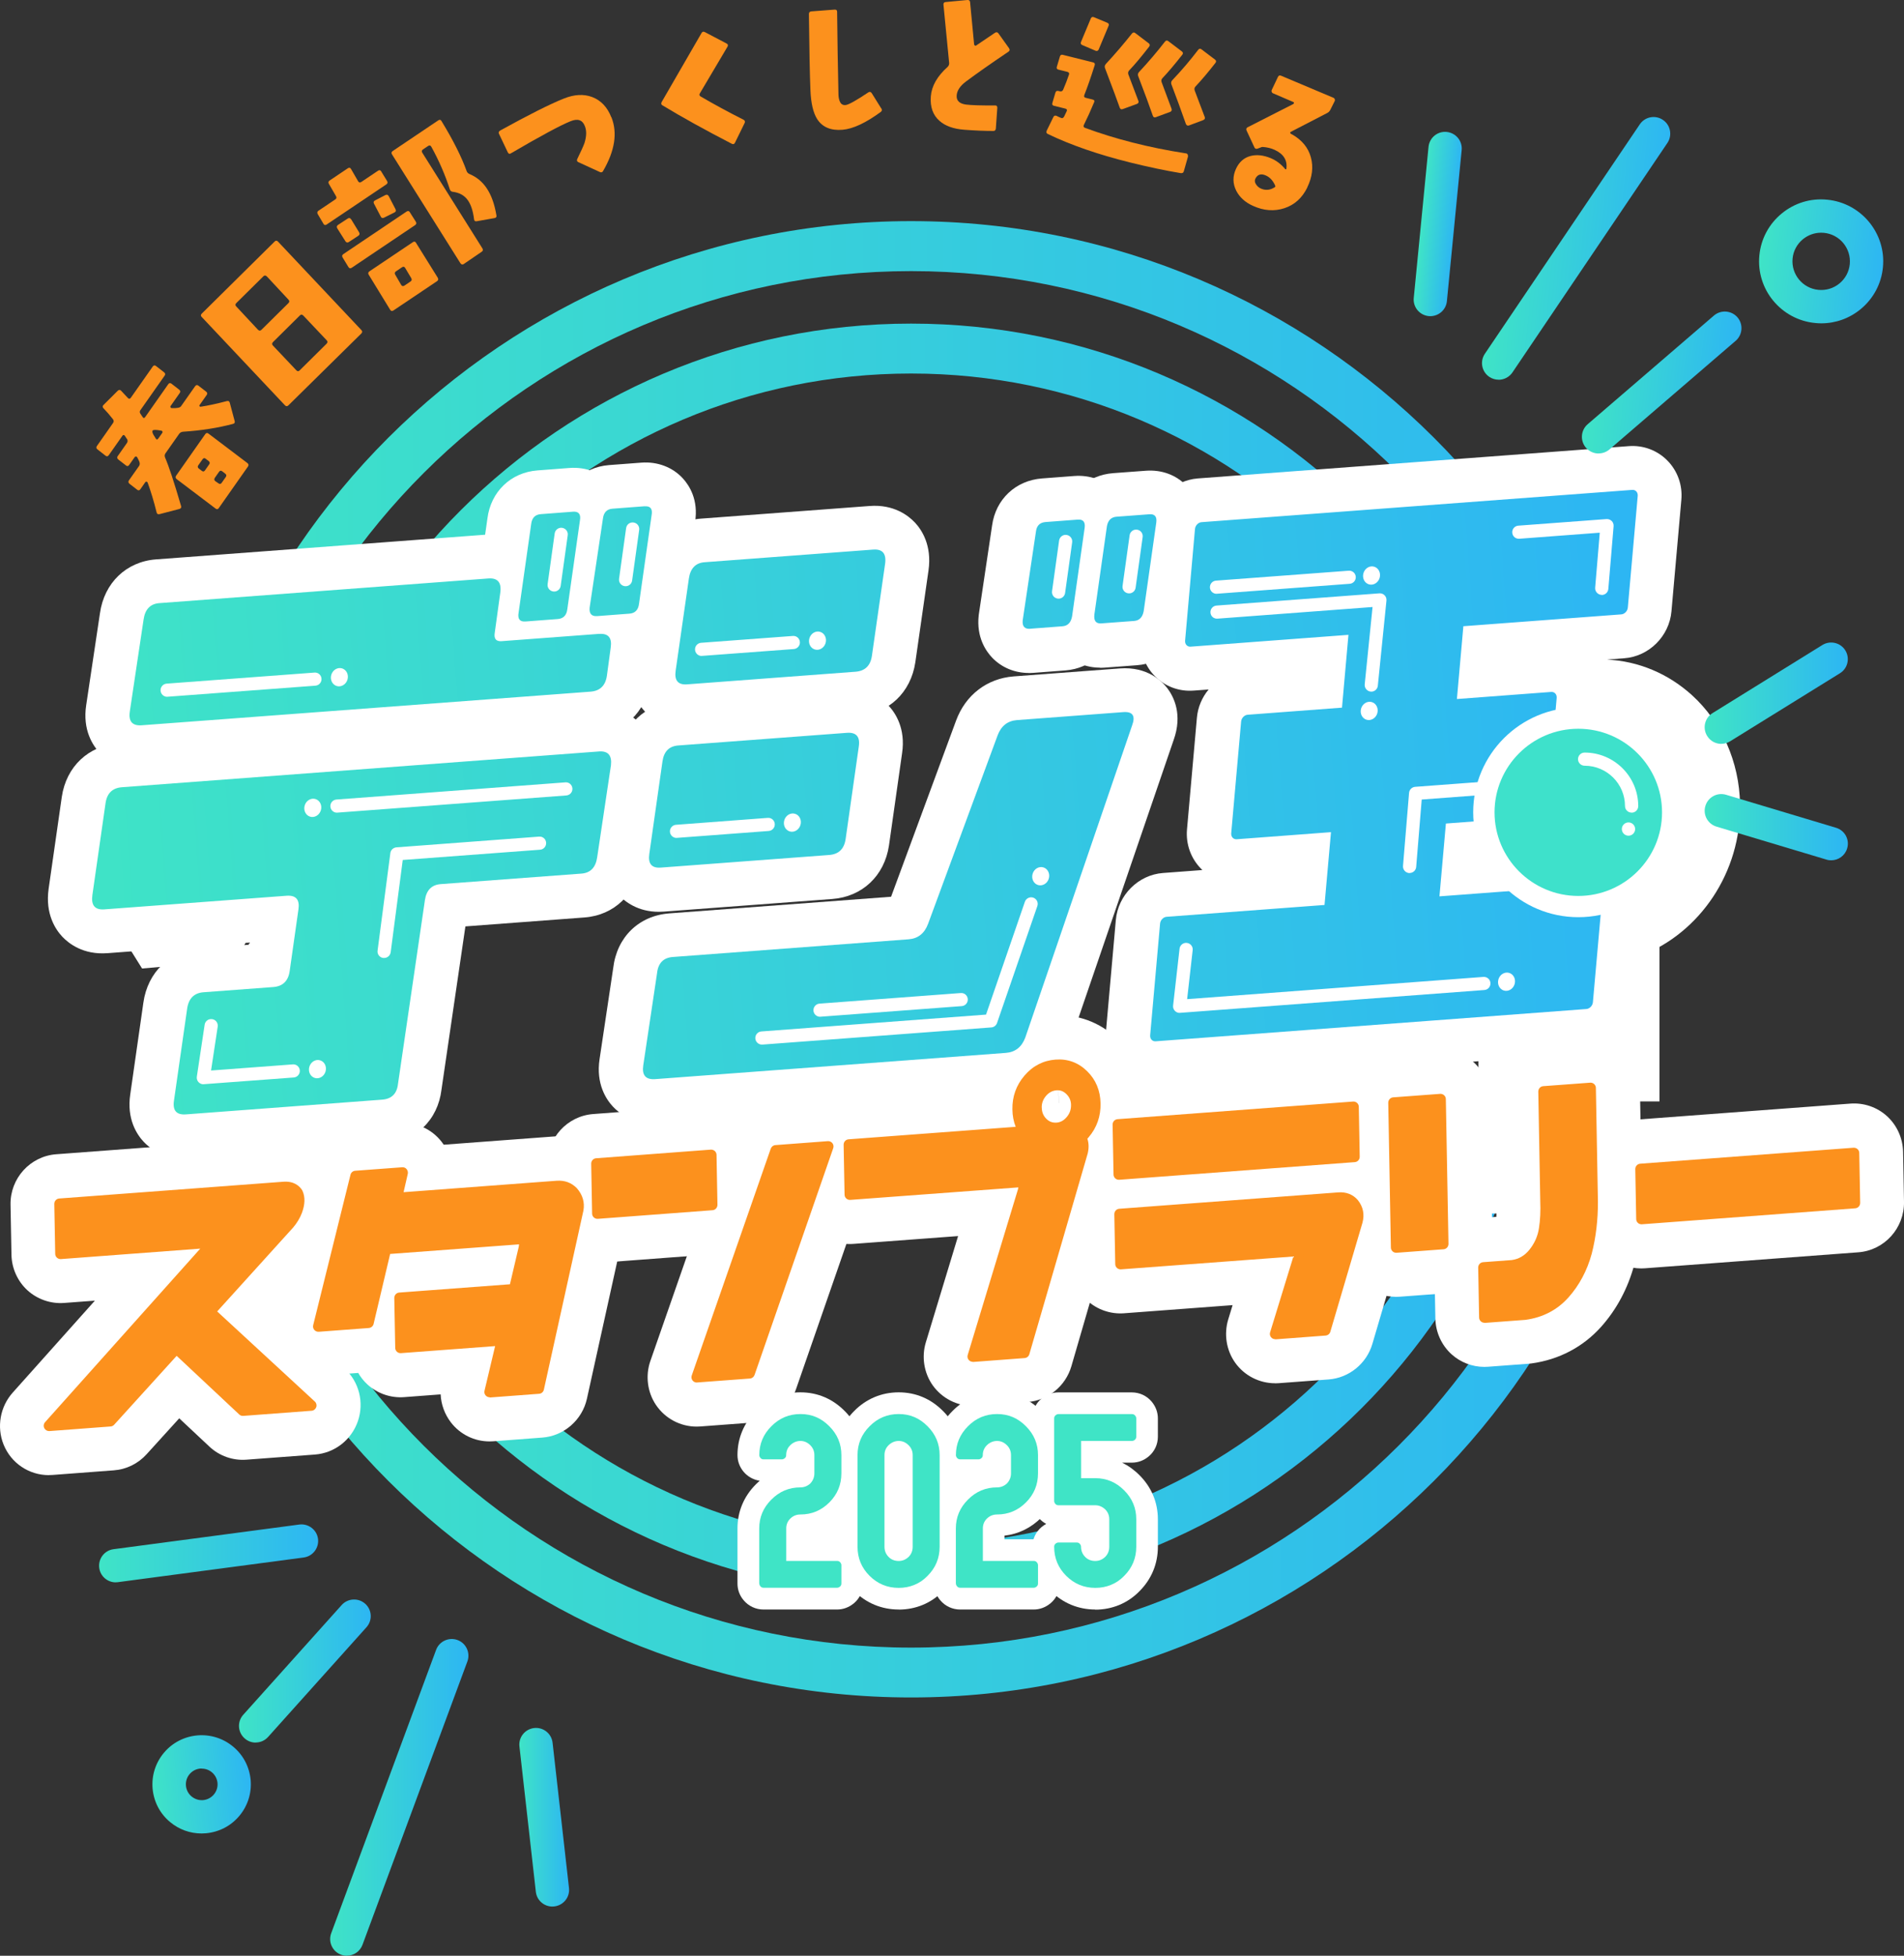<svg width="150" height="154" viewBox="0 0 150 154" fill="none" xmlns="http://www.w3.org/2000/svg">
<rect x="0" y="0" width="150" height="154" fill="#333333" stroke="none"/>
<g clip-path="url(#clip0_70_3174)">
<path d="M71.778 133.662C39.655 133.662 13.518 107.59 13.518 75.537C13.518 43.484 39.655 17.412 71.778 17.412C103.902 17.412 130.039 43.484 130.039 75.537C130.039 107.59 103.907 133.662 71.778 133.662ZM71.778 21.348C41.825 21.348 17.458 45.659 17.458 75.542C17.458 105.425 41.825 129.736 71.778 129.736C101.732 129.736 126.099 105.425 126.099 75.542C126.099 45.659 101.732 21.348 71.778 21.348Z" fill="url(#paint0_linear_70_3174)"/>
<path d="M71.778 125.593C44.115 125.593 21.605 103.136 21.605 75.537C21.605 47.938 44.109 25.481 71.778 25.481C99.448 25.481 121.952 47.938 121.952 75.537C121.952 103.136 99.442 125.593 71.778 125.593ZM71.778 29.412C46.285 29.412 25.546 50.102 25.546 75.537C25.546 100.971 46.285 121.662 71.778 121.662C97.273 121.662 118.011 100.971 118.011 75.537C118.011 50.102 97.273 29.412 71.778 29.412Z" fill="url(#paint1_linear_70_3174)"/>
<path d="M17.121 103.235L23.08 96.652C23.381 96.3 23.615 95.911 23.776 95.492C24.03 94.808 24.046 94.218 23.823 93.726C23.812 93.705 23.807 93.69 23.797 93.674C23.584 93.343 23.163 92.959 22.348 93.022L4.698 94.342C4.475 94.358 4.299 94.565 4.304 94.808L4.376 98.744C4.376 98.983 4.563 99.164 4.787 99.148L15.787 98.325L3.587 111.967C3.468 112.096 3.437 112.288 3.499 112.448C3.561 112.609 3.717 112.707 3.878 112.692L8.696 112.329C8.799 112.324 8.898 112.272 8.971 112.189L13.908 106.746L18.865 111.387C18.943 111.459 19.042 111.495 19.145 111.485L24.539 111.081C24.705 111.071 24.851 110.946 24.913 110.781C24.97 110.61 24.928 110.423 24.804 110.309L17.126 103.229L17.121 103.235Z" fill="white"/>
<path d="M3.847 116.156C2.284 116.156 0.872 115.214 0.28 113.743C-0.275 112.36 0.01 110.765 1.002 109.657L7.475 102.416L5.046 102.598C3.997 102.675 2.949 102.313 2.17 101.608C1.386 100.894 0.924 99.873 0.903 98.801L0.83 94.865C0.789 92.788 2.377 91.038 4.438 90.888L22.088 89.567C24.009 89.422 25.743 90.266 26.729 91.82C26.828 91.981 26.927 92.151 27.005 92.333C27.41 93.229 27.757 94.741 27.036 96.688C26.719 97.512 26.283 98.242 25.727 98.889L25.66 98.967L22 103.012L27.16 107.772C28.292 108.813 28.697 110.434 28.198 111.899C27.685 113.391 26.356 114.421 24.803 114.535L19.415 114.939C18.346 115.022 17.281 114.644 16.503 113.914L14.12 111.682L11.55 114.51C10.876 115.255 9.957 115.706 8.96 115.778L4.148 116.141C4.049 116.146 3.95 116.151 3.857 116.151L3.847 116.156Z" fill="white"/>
<path d="M43.877 92.939L31.786 93.845L32.119 92.395C32.15 92.26 32.119 92.126 32.041 92.022C31.963 91.918 31.843 91.867 31.719 91.877L28.023 92.151C27.841 92.167 27.685 92.307 27.639 92.493L24.7 104.338C24.669 104.472 24.695 104.612 24.773 104.716C24.851 104.819 24.97 104.876 25.1 104.866L29.04 104.571C29.222 104.555 29.378 104.415 29.424 104.224L30.722 98.734L40.876 97.973C40.876 97.973 40.902 97.973 40.913 97.973C40.913 98.004 40.913 98.066 40.892 98.154L40.206 101.091L31.485 101.743C31.262 101.759 31.085 101.966 31.091 102.209L31.163 106.145C31.163 106.384 31.35 106.565 31.573 106.549L39.033 105.99L38.197 109.501C38.166 109.636 38.197 109.776 38.27 109.874C38.343 109.973 38.467 110.03 38.597 110.019L42.454 109.729C42.636 109.714 42.797 109.569 42.838 109.377L45.958 95.254C46.062 94.601 45.891 94.016 45.439 93.498C45.024 93.068 44.5 92.871 43.877 92.918V92.939Z" fill="white"/>
<path d="M38.561 113.5C37.372 113.5 36.251 112.951 35.519 111.998C35.026 111.35 34.75 110.584 34.714 109.797L31.833 110.014C30.784 110.092 29.736 109.734 28.957 109.025C28.661 108.756 28.412 108.445 28.22 108.108L25.365 108.321C24.051 108.419 22.795 107.849 22.006 106.798C21.3 105.86 21.056 104.659 21.341 103.509L24.28 91.665C24.69 90.018 26.091 88.826 27.773 88.702L31.464 88.428C32.762 88.334 34.003 88.889 34.797 89.914C34.854 89.987 34.906 90.064 34.958 90.137L43.622 89.489C45.278 89.365 46.815 89.945 47.946 91.116L48.061 91.24C49.182 92.524 49.654 94.145 49.395 95.813L49.358 96.015L46.239 110.138C45.87 111.816 44.422 113.075 42.724 113.199L38.867 113.489C38.768 113.494 38.67 113.5 38.576 113.5H38.561Z" fill="white"/>
<path d="M65.248 89.836L61.116 90.147C60.95 90.157 60.805 90.277 60.748 90.448L54.523 108.305C54.477 108.445 54.492 108.595 54.57 108.709C54.648 108.823 54.773 108.885 54.907 108.875L59.066 108.564C59.232 108.554 59.377 108.434 59.434 108.264L65.632 90.411C65.679 90.271 65.664 90.121 65.586 90.007C65.508 89.893 65.383 89.831 65.248 89.841V89.836Z" fill="white"/>
<path d="M54.881 112.334C53.604 112.334 52.405 111.702 51.683 110.636C51.003 109.631 50.832 108.331 51.237 107.166L57.461 89.308C57.975 87.832 59.309 86.807 60.856 86.693L64.983 86.382C66.349 86.284 67.683 86.921 68.456 88.06C69.141 89.075 69.313 90.37 68.908 91.535L62.709 109.393C62.196 110.869 60.867 111.894 59.32 112.013L55.161 112.324C55.068 112.329 54.975 112.334 54.881 112.334Z" fill="white"/>
<path d="M56.512 94.839L56.439 90.903C56.439 90.665 56.252 90.484 56.029 90.499L46.996 91.178C46.773 91.193 46.596 91.4 46.602 91.644L46.674 95.58C46.674 95.818 46.861 95.999 47.084 95.984L56.117 95.305C56.34 95.29 56.517 95.083 56.512 94.839Z" fill="white"/>
<path d="M47.058 99.444C46.103 99.444 45.174 99.086 44.468 98.444C43.684 97.729 43.222 96.709 43.201 95.637L43.129 91.701C43.092 89.624 44.675 87.879 46.731 87.723L55.764 87.045C56.807 86.962 57.856 87.325 58.635 88.029C59.424 88.744 59.886 89.764 59.907 90.831L59.979 94.772C60.016 96.849 58.432 98.594 56.371 98.75L47.344 99.428C47.25 99.433 47.157 99.438 47.058 99.438V99.444Z" fill="white"/>
<path d="M83.178 83.404C82.213 83.477 81.393 83.901 80.739 84.673C80.085 85.439 79.757 86.346 79.778 87.361C79.789 87.842 79.866 88.293 80.022 88.702L66.878 89.686C66.655 89.702 66.478 89.909 66.484 90.152L66.556 94.088C66.556 94.327 66.743 94.508 66.966 94.492L80.245 93.498C80.245 93.534 80.235 93.586 80.214 93.659L76.259 106.694C76.217 106.829 76.238 106.974 76.316 107.088C76.394 107.197 76.518 107.259 76.648 107.248L80.697 106.943C80.868 106.927 81.024 106.798 81.076 106.617L85.675 90.805C85.774 90.391 85.769 90.002 85.66 89.645L85.743 89.546C86.392 88.79 86.709 87.879 86.688 86.843C86.667 85.807 86.314 84.973 85.634 84.305C84.954 83.637 84.128 83.337 83.178 83.404ZM83.225 85.859C83.537 85.838 83.801 85.936 84.04 86.17C84.279 86.403 84.398 86.677 84.404 87.014C84.409 87.366 84.3 87.671 84.071 87.936C83.843 88.2 83.578 88.345 83.272 88.371C82.945 88.397 82.665 88.293 82.431 88.06C82.192 87.827 82.073 87.542 82.067 87.19C82.062 86.858 82.171 86.563 82.4 86.294C82.628 86.025 82.898 85.885 83.23 85.859H83.225Z" fill="white"/>
<path d="M76.628 110.708C75.392 110.708 74.209 110.102 73.487 109.092C72.791 108.113 72.589 106.839 72.942 105.69L75.48 97.331L67.231 97.947C66.183 98.025 65.134 97.667 64.356 96.958C63.572 96.243 63.11 95.223 63.089 94.156L63.016 90.214C62.98 88.138 64.563 86.392 66.619 86.237L76.519 85.496C76.788 84.372 77.323 83.337 78.097 82.43C79.358 80.954 81.025 80.1 82.919 79.96C84.85 79.815 86.678 80.483 88.064 81.84C89.398 83.15 90.12 84.859 90.156 86.786C90.182 88.174 89.855 89.479 89.201 90.629C89.18 90.96 89.128 91.292 89.045 91.623L89.003 91.773L84.404 107.585C83.947 109.149 82.561 110.278 80.952 110.397L76.903 110.703C76.809 110.708 76.716 110.713 76.617 110.713L76.628 110.708ZM79.581 107.689V107.699C79.581 107.699 79.581 107.694 79.581 107.689ZM83.439 86.858H83.444L83.293 84.916L83.439 86.858Z" fill="white"/>
<path d="M88.074 88.101C87.851 88.117 87.675 88.324 87.68 88.567L87.752 92.504C87.752 92.742 87.939 92.923 88.163 92.907L106.716 91.52C106.939 91.504 107.116 91.297 107.11 91.053L107.038 87.117C107.038 86.879 106.851 86.698 106.628 86.713L88.074 88.101Z" fill="white"/>
<path d="M88.136 96.367C87.186 96.367 86.252 96.01 85.546 95.368C84.762 94.653 84.3 93.633 84.279 92.566L84.207 88.624C84.17 86.548 85.754 84.797 87.815 84.647L106.368 83.259C107.417 83.176 108.465 83.539 109.244 84.248C110.033 84.963 110.495 85.983 110.511 87.055L110.583 90.991C110.62 93.068 109.036 94.819 106.975 94.969L88.422 96.357C88.329 96.362 88.235 96.367 88.136 96.367Z" fill="white"/>
<path d="M105.443 93.861L88.203 95.15C87.98 95.166 87.803 95.373 87.809 95.616L87.881 99.552C87.881 99.79 88.068 99.972 88.291 99.956L101.898 98.936C101.898 98.972 101.887 99.024 101.867 99.091L100.081 104.902C100.039 105.037 100.06 105.187 100.138 105.296C100.216 105.405 100.34 105.467 100.47 105.456L104.41 105.161C104.582 105.146 104.737 105.021 104.789 104.84L107.322 96.248C107.494 95.596 107.374 94.979 106.964 94.456C106.585 94.011 106.071 93.809 105.438 93.855L105.443 93.861Z" fill="white"/>
<path d="M100.449 108.921C99.209 108.921 98.025 108.315 97.303 107.295C96.608 106.316 96.411 105.042 96.764 103.887L97.106 102.769L88.546 103.411C87.497 103.488 86.449 103.131 85.67 102.422C84.886 101.707 84.424 100.687 84.403 99.615L84.331 95.678C84.294 93.602 85.878 91.851 87.939 91.701L105.179 90.411C106.933 90.282 108.501 90.924 109.607 92.219L109.7 92.333C110.78 93.716 111.128 95.419 110.676 97.129L110.65 97.232L108.117 105.824C107.66 107.378 106.274 108.502 104.67 108.621L100.73 108.916C100.636 108.921 100.543 108.926 100.444 108.926L100.449 108.921ZM103.403 105.912V105.923C103.403 105.923 103.403 105.917 103.403 105.912Z" fill="white"/>
<path d="M113.479 86.107L109.783 86.382C109.56 86.397 109.384 86.605 109.389 86.848L109.596 98.252C109.596 98.491 109.783 98.672 110.007 98.656L113.703 98.382C113.926 98.366 114.102 98.159 114.097 97.916L113.89 86.511C113.89 86.273 113.703 86.092 113.479 86.107Z" fill="white"/>
<path d="M109.986 102.116C109.031 102.116 108.102 101.759 107.396 101.116C106.612 100.402 106.15 99.381 106.129 98.309L105.922 86.91C105.885 84.833 107.468 83.083 109.529 82.933L113.226 82.658C114.269 82.581 115.323 82.938 116.101 83.647C116.885 84.362 117.347 85.382 117.368 86.454L117.576 97.854C117.612 99.93 116.029 101.681 113.968 101.831L110.277 102.106C110.183 102.111 110.09 102.116 109.991 102.116H109.986Z" fill="white"/>
<path d="M125.305 85.222L121.609 85.496C121.386 85.512 121.209 85.719 121.215 85.962L121.37 94.586C121.402 95.352 121.37 96.072 121.267 96.725C121.173 97.331 120.934 97.869 120.535 98.371C120.156 98.848 119.688 99.117 119.123 99.19L116.88 99.356C116.657 99.371 116.48 99.578 116.485 99.822L116.558 103.758C116.558 103.996 116.745 104.177 116.968 104.162L120.166 103.923C121.537 103.737 122.673 103.141 123.556 102.152C124.412 101.189 125.035 100.024 125.399 98.693C125.731 97.398 125.897 96.02 125.892 94.586L125.731 85.621C125.731 85.382 125.544 85.201 125.321 85.217L125.305 85.222Z" fill="white"/>
<path d="M116.937 107.632C115.982 107.632 115.053 107.274 114.347 106.632C113.563 105.917 113.101 104.897 113.08 103.825L113.007 99.889C112.971 97.812 114.554 96.062 116.615 95.911L117.882 95.818C117.908 95.487 117.918 95.124 117.903 94.731V94.653L117.747 86.03C117.711 83.953 119.294 82.202 121.355 82.052L125.051 81.778C126.1 81.7 127.148 82.057 127.927 82.767C128.711 83.482 129.173 84.502 129.194 85.574L129.355 94.534C129.365 96.305 129.162 97.978 128.758 99.563C128.244 101.463 127.366 103.095 126.152 104.462C124.724 106.062 122.819 107.067 120.639 107.362L120.431 107.383L117.233 107.621C117.14 107.627 117.046 107.632 116.948 107.632H116.937Z" fill="white"/>
<path d="M146.044 90.349L129.24 91.608C129.017 91.623 128.841 91.83 128.846 92.074L128.918 96.01C128.918 96.248 129.105 96.429 129.329 96.414L146.133 95.155C146.356 95.14 146.532 94.933 146.527 94.689L146.454 90.753C146.454 90.515 146.268 90.334 146.044 90.349Z" fill="white"/>
<path d="M129.302 99.879C128.352 99.879 127.423 99.521 126.717 98.879C125.928 98.164 125.466 97.144 125.445 96.077L125.373 92.136C125.336 90.059 126.92 88.308 128.981 88.158L145.785 86.9C146.833 86.822 147.882 87.18 148.66 87.889C149.444 88.604 149.906 89.624 149.927 90.696L150 94.632C150.036 96.709 148.453 98.46 146.392 98.61L129.588 99.868C129.495 99.873 129.396 99.879 129.302 99.879Z" fill="white"/>
<path d="M86.745 49.108L89.32 48.916C89.74 48.885 89.995 48.621 90.083 48.129L91.074 41.153C91.131 40.697 90.95 40.485 90.529 40.516L87.954 40.708C87.534 40.739 87.279 40.987 87.191 41.443L86.2 48.419C86.143 48.911 86.324 49.139 86.75 49.108H86.745Z" fill="white"/>
<path d="M86.667 52.573C85.561 52.573 84.559 52.158 83.812 51.387C83.329 50.885 82.545 49.781 82.748 48.026L82.758 47.932L83.781 40.791C84.165 38.791 85.701 37.408 87.695 37.258L90.27 37.067C91.516 36.974 92.658 37.393 93.478 38.253C93.955 38.755 94.729 39.853 94.516 41.583L94.506 41.65L93.493 48.745C93.125 50.802 91.588 52.231 89.574 52.381L86.999 52.573C86.885 52.583 86.771 52.583 86.662 52.583L86.667 52.573ZM86.49 45.659C86.49 45.659 86.49 45.659 86.485 45.659H86.49Z" fill="white"/>
<path d="M51.752 76.666L50.666 83.912C50.552 84.688 50.864 85.046 51.611 84.989L79.228 82.922C79.976 82.865 80.485 82.461 80.765 81.71L89.18 57.136C89.46 56.385 89.227 56.032 88.479 56.09L80.116 56.716C79.369 56.773 78.86 57.177 78.58 57.928L73.103 72.766C72.823 73.517 72.314 73.921 71.566 73.978L52.992 75.371C52.245 75.428 51.834 75.858 51.752 76.666Z" fill="white"/>
<path d="M51.466 88.459C49.784 88.459 48.761 87.646 48.284 87.133C47.765 86.579 46.939 85.351 47.235 83.399L48.31 76.221C48.6 73.786 50.329 72.103 52.733 71.922L70.201 70.612L75.325 56.732C76.072 54.717 77.765 53.422 79.857 53.262L88.22 52.635C90.416 52.469 91.573 53.676 91.973 54.204C92.466 54.862 93.188 56.255 92.456 58.285L84.02 82.907C83.273 84.921 81.58 86.216 79.488 86.372L51.871 88.438C51.731 88.448 51.596 88.454 51.466 88.454V88.459ZM54.955 78.696L54.565 81.296L77.832 79.551L84.581 59.849L81.482 60.083L76.358 73.963C75.61 75.977 73.918 77.272 71.826 77.433L54.955 78.696Z" fill="white"/>
<path d="M91.885 72.196C91.625 72.217 91.392 72.46 91.371 72.74L90.592 81.524C90.566 81.804 90.758 82.016 91.018 82L103.461 81.068L112.515 80.39L124.958 79.457C125.218 79.437 125.451 79.193 125.472 78.914L126.038 72.517C130.321 72.057 133.7 68.017 133.617 63.382C133.534 58.658 129.884 55.085 125.488 55.416C124.428 55.494 123.421 55.794 122.503 56.271L122.617 54.976C122.643 54.696 122.451 54.484 122.191 54.499L114.757 55.059L115.266 49.326L127.709 48.393C127.969 48.373 128.203 48.129 128.223 47.849L129.002 39.066C129.028 38.786 128.836 38.574 128.576 38.589L94.631 41.132C94.371 41.153 94.138 41.396 94.117 41.676L93.338 50.46C93.312 50.739 93.504 50.952 93.764 50.936L106.207 50.004L105.699 55.737L98.265 56.297C98.005 56.317 97.772 56.561 97.751 56.84L96.972 65.624C96.946 65.904 97.138 66.116 97.398 66.101L104.832 65.541L104.323 71.275L91.88 72.207L91.885 72.196ZM113.382 70.586L113.89 64.853L117.67 64.568C117.711 66.748 118.511 68.68 119.793 70.104L113.382 70.586Z" fill="white"/>
<path d="M90.981 85.46C89.948 85.46 88.962 85.051 88.235 84.316C87.43 83.502 87.025 82.373 87.129 81.213L87.908 72.435C88.085 70.477 89.678 68.887 91.62 68.742L94.724 68.509C94.688 68.478 94.651 68.442 94.62 68.405C93.816 67.592 93.411 66.463 93.514 65.303L94.293 56.525C94.366 55.685 94.703 54.909 95.217 54.292L94.023 54.38C92.886 54.463 91.781 54.054 90.986 53.246C90.182 52.433 89.777 51.304 89.881 50.144L90.659 41.365C90.836 39.408 92.43 37.818 94.371 37.673L128.316 35.13C129.453 35.042 130.559 35.456 131.353 36.259C132.158 37.072 132.563 38.201 132.459 39.356L131.68 48.14C131.509 50.097 129.91 51.687 127.969 51.832L126.603 51.936C129.079 52.06 131.415 53.034 133.295 54.738C135.641 56.871 137.022 59.995 137.084 63.309C137.183 68.69 133.918 73.45 129.277 75.252L128.924 79.214C128.747 81.172 127.154 82.762 125.212 82.907L91.272 85.45C91.173 85.455 91.075 85.46 90.981 85.46ZM94.61 75.464L94.361 78.277L122.232 76.189L122.481 73.377L109.566 74.346L110.697 61.626L118.604 61.035L118.853 58.223L110.947 58.814L112.078 46.094L124.994 45.125L125.243 42.313L97.372 44.4L97.122 47.212L110.038 46.244L108.912 58.964L101.005 59.554L100.756 62.367L108.662 61.776L107.536 74.496L94.62 75.464H94.61ZM121.075 60.901L121.137 64.511C121.158 65.774 121.599 66.934 122.367 67.789L123.712 69.281L125.664 69.073C128.187 68.804 130.196 66.277 130.144 63.444C130.118 62.03 129.562 60.725 128.617 59.865C128.057 59.352 127.102 58.767 125.742 58.865C125.176 58.907 124.62 59.067 124.091 59.342L121.064 60.901H121.075Z" fill="white"/>
<path d="M81.153 49.528L83.682 49.336C84.102 49.305 84.356 49.041 84.445 48.549L85.436 41.572C85.493 41.117 85.312 40.904 84.891 40.935L82.363 41.127C81.911 41.163 81.652 41.407 81.6 41.862L80.556 48.844C80.499 49.336 80.697 49.564 81.153 49.533V49.528Z" fill="white"/>
<path d="M81.065 52.992C79.944 52.992 78.927 52.573 78.174 51.796C77.691 51.294 76.907 50.191 77.104 48.45L77.12 48.331L78.158 41.381C78.439 39.314 80.017 37.828 82.098 37.673L84.626 37.481C85.878 37.388 87.02 37.807 87.84 38.667C88.317 39.169 89.091 40.267 88.878 41.992L88.868 42.059L87.855 49.155C87.487 51.211 85.95 52.635 83.936 52.79L81.408 52.982C81.294 52.992 81.174 52.998 81.06 52.998L81.065 52.992Z" fill="white"/>
<path d="M41.399 48.953L43.927 48.761C44.379 48.725 44.633 48.466 44.69 47.974L45.682 40.998C45.77 40.506 45.588 40.273 45.132 40.309L42.603 40.5C42.147 40.537 41.892 40.796 41.84 41.288L40.849 48.264C40.761 48.761 40.942 48.989 41.399 48.953Z" fill="white"/>
<path d="M41.322 52.417C40.164 52.417 39.1 51.962 38.357 51.143C37.88 50.615 37.132 49.481 37.418 47.73L38.399 40.832C38.664 38.719 40.242 37.201 42.344 37.041L44.872 36.849C46.16 36.756 47.359 37.212 48.169 38.113C48.646 38.641 49.394 39.775 49.108 41.526L48.127 48.424C47.857 50.538 46.279 52.055 44.182 52.21L41.654 52.402C41.545 52.412 41.431 52.412 41.322 52.412V52.417Z" fill="white"/>
<path d="M11.166 57.125L46.513 54.479C47.261 54.422 47.686 54.008 47.806 53.231L48.107 51.014C48.221 50.237 47.925 49.88 47.209 49.931L39.526 50.506C39.074 50.543 38.887 50.31 38.975 49.818L39.406 46.7C39.52 45.892 39.204 45.514 38.461 45.571L12.547 47.513C11.836 47.565 11.42 48 11.306 48.808L10.221 56.053C10.107 56.83 10.418 57.187 11.166 57.13V57.125Z" fill="white"/>
<path d="M11.021 60.59C9.339 60.59 8.316 59.777 7.839 59.264C7.319 58.71 6.494 57.483 6.79 55.53L7.875 48.285C8.212 45.897 9.946 44.224 12.287 44.048L38.202 42.106C40.107 41.961 41.254 42.862 41.768 43.406C42.256 43.924 43.009 45.027 42.884 46.772L46.944 46.467C48.834 46.327 49.97 47.223 50.479 47.767C50.998 48.321 51.824 49.548 51.528 51.511L51.232 53.686C50.868 56.1 49.119 57.747 46.762 57.923L11.415 60.569C11.275 60.58 11.14 60.585 11.01 60.585L11.021 60.59ZM14.514 50.828L14.125 53.427L35.892 51.796C35.596 51.185 35.383 50.351 35.554 49.284V49.248L14.514 50.822V50.828ZM44.67 50.548C44.67 50.548 44.67 50.563 44.67 50.569V50.548ZM14.748 49.284V49.305C14.748 49.305 14.748 49.294 14.748 49.284ZM35.98 46.223C35.98 46.223 35.98 46.223 35.98 46.228V46.223Z" fill="white"/>
<path d="M54.119 53.904L67.393 52.91C68.14 52.852 68.571 52.438 68.685 51.661L69.724 44.421C69.838 43.613 69.521 43.235 68.779 43.292L55.505 44.286C54.794 44.338 54.378 44.773 54.264 45.581L53.226 52.822C53.112 53.598 53.408 53.956 54.124 53.904H54.119Z" fill="white"/>
<path d="M53.978 57.374C52.322 57.374 51.305 56.566 50.833 56.058C50.313 55.504 49.488 54.277 49.784 52.314L50.817 45.094C51.16 42.686 52.894 41.013 55.235 40.837L68.509 39.843C70.414 39.698 71.561 40.599 72.075 41.143C72.599 41.697 73.43 42.929 73.15 44.908L72.111 52.153C71.753 54.541 70.004 56.188 67.642 56.364L54.368 57.358C54.233 57.369 54.103 57.374 53.973 57.374H53.978ZM56.652 53.303V53.313C56.652 53.313 56.652 53.308 56.652 53.303ZM57.467 47.611L57.093 50.211L65.467 49.584L65.84 46.985L57.467 47.611Z" fill="white"/>
<path d="M47.037 67.504L48.122 60.259C48.205 59.487 47.889 59.124 47.177 59.181L9.593 61.999C8.846 62.056 8.415 62.47 8.3 63.247L7.262 70.487C7.148 71.3 7.459 71.673 8.207 71.616L22.55 70.544C23.298 70.487 23.609 70.85 23.495 71.621L22.805 76.485C22.691 77.261 22.26 77.676 21.512 77.733L16.02 78.142C15.272 78.199 14.841 78.629 14.727 79.442L13.689 86.682C13.575 87.459 13.886 87.817 14.634 87.76L30.093 86.599C30.841 86.543 31.251 86.128 31.339 85.356L33.462 70.871C33.577 70.094 33.992 69.679 34.708 69.628L45.791 68.799C46.503 68.747 46.918 68.312 47.032 67.504H47.037Z" fill="white"/>
<path d="M14.493 91.224C12.812 91.224 11.789 90.411 11.311 89.898C10.792 89.344 9.967 88.117 10.263 86.164L11.296 78.945C11.638 76.537 13.393 74.864 15.76 74.682L19.596 74.392L19.622 74.221L8.472 75.055C6.566 75.2 5.419 74.299 4.905 73.755C4.381 73.196 3.55 71.969 3.831 69.985L4.869 62.745C5.222 60.357 6.977 58.71 9.333 58.534L46.918 55.717C48.293 55.613 49.539 56.058 50.422 56.97C50.941 57.503 51.782 58.689 51.574 60.621L51.553 60.761L50.468 67.996C50.121 70.399 48.387 72.067 46.051 72.243L36.665 72.947L34.781 85.802C34.49 88.205 32.761 89.867 30.358 90.049L14.898 91.209C14.758 91.219 14.623 91.224 14.493 91.224ZM17.131 87.154V87.169C17.131 87.169 17.131 87.159 17.131 87.154ZM17.946 81.467L17.572 84.067L28.141 83.275L30.036 70.373C30.389 67.996 32.123 66.354 34.454 66.178L43.839 65.474L44.229 62.874L11.514 65.324L11.14 67.924L22.296 67.09C24.217 66.945 25.364 67.846 25.878 68.4C26.397 68.954 27.222 70.177 26.932 72.129L26.241 76.972C25.883 79.364 24.134 81.006 21.777 81.182L17.946 81.467Z" fill="white"/>
<path d="M47.038 48.528L49.566 48.336C50.017 48.3 50.272 48.041 50.329 47.549L51.32 40.573C51.409 40.081 51.227 39.848 50.77 39.884L48.242 40.076C47.785 40.112 47.531 40.371 47.479 40.863L46.435 47.844C46.378 48.336 46.576 48.564 47.032 48.533L47.038 48.528Z" fill="white"/>
<path d="M46.949 51.993C45.828 51.993 44.811 51.573 44.058 50.796C43.575 50.294 42.791 49.191 42.994 47.446L43.009 47.332L44.047 40.397C44.317 38.294 45.895 36.782 47.993 36.621L50.521 36.43C51.798 36.331 53.008 36.792 53.817 37.693C54.295 38.222 55.042 39.356 54.757 41.106L53.776 48.005C53.506 50.113 51.928 51.635 49.831 51.791L47.302 51.982C47.183 51.993 47.069 51.998 46.955 51.998L46.949 51.993Z" fill="white"/>
<path d="M52.042 68.333L65.316 67.338C66.064 67.281 66.494 66.867 66.609 66.09L67.647 58.798C67.761 58.021 67.45 57.664 66.702 57.721L53.428 58.715C52.717 58.767 52.302 59.181 52.182 59.958L51.144 67.25C51.03 68.027 51.326 68.385 52.042 68.333Z" fill="white"/>
<path d="M51.902 71.798C50.246 71.798 49.228 70.99 48.756 70.482C48.237 69.928 47.416 68.701 47.707 66.738L48.74 59.471C49.093 57.084 50.827 55.437 53.158 55.261L66.432 54.266C68.358 54.127 69.5 55.023 70.014 55.577C70.533 56.131 71.358 57.358 71.068 59.306L70.035 66.577C69.676 68.97 67.927 70.612 65.57 70.788L52.296 71.782C52.161 71.792 52.032 71.798 51.902 71.798ZM55.39 62.035L55.022 64.635L63.4 64.008L63.769 61.408L55.39 62.035ZM64.21 58.311C64.21 58.311 64.21 58.322 64.21 58.327V58.311Z" fill="white"/>
<path d="M4.703 94.782L22.353 93.462C22.861 93.425 23.23 93.581 23.459 93.938C23.63 94.316 23.609 94.793 23.401 95.357C23.261 95.72 23.059 96.062 22.789 96.372L16.528 103.286L24.528 110.661L19.139 111.065L13.902 106.161L8.69 111.904L3.872 112.267L16.793 97.823L4.781 98.724L4.708 94.788L4.703 94.782Z" fill="#FC911D"/>
<path d="M3.867 112.686C3.706 112.686 3.561 112.598 3.488 112.453C3.41 112.298 3.436 112.117 3.55 111.987L15.776 98.32L4.801 99.143C4.687 99.153 4.573 99.112 4.485 99.034C4.402 98.957 4.35 98.848 4.35 98.734L4.277 94.798C4.277 94.575 4.443 94.389 4.666 94.373L22.317 93.053C23.157 92.99 23.594 93.384 23.806 93.721C23.817 93.736 23.827 93.757 23.832 93.772C24.05 94.254 24.035 94.839 23.786 95.507C23.63 95.917 23.396 96.3 23.1 96.652L17.11 103.266L24.803 110.361C24.928 110.475 24.969 110.651 24.912 110.806C24.855 110.962 24.715 111.076 24.549 111.086L19.16 111.49C19.046 111.5 18.927 111.459 18.844 111.376L13.917 106.762L8.991 112.189C8.918 112.267 8.819 112.319 8.71 112.324L3.893 112.686C3.893 112.686 3.872 112.686 3.862 112.686H3.867ZM16.788 97.403C16.949 97.403 17.094 97.491 17.167 97.636C17.245 97.791 17.219 97.973 17.105 98.102L4.879 111.77L8.492 111.5L13.59 105.881C13.668 105.798 13.772 105.747 13.886 105.741C14 105.741 14.109 105.778 14.192 105.855L19.3 110.636L23.547 110.32L16.258 103.597C16.087 103.442 16.077 103.178 16.232 103.007L22.493 96.093C22.721 95.823 22.903 95.523 23.023 95.207C23.183 94.772 23.209 94.409 23.1 94.14C23.002 94 22.831 93.85 22.4 93.881L5.144 95.176L5.201 98.273L16.772 97.408C16.772 97.408 16.793 97.408 16.803 97.408L16.788 97.403Z" fill="#FC911D"/>
<path d="M28.021 92.597L31.717 92.322L31.26 94.327L43.875 93.384C44.384 93.348 44.809 93.503 45.142 93.85C45.495 94.254 45.63 94.715 45.552 95.233L42.437 109.325L38.58 109.615L39.545 105.539L31.556 106.14L31.483 102.204L40.516 101.526L41.279 98.263C41.378 97.786 41.248 97.548 40.885 97.558L30.404 98.346L29.028 104.157L25.088 104.452L28.026 92.607L28.021 92.597Z" fill="#FC911D"/>
<path d="M38.58 110.024C38.456 110.024 38.341 109.973 38.258 109.879C38.17 109.776 38.139 109.641 38.17 109.512L39.006 105.995L31.588 106.549C31.473 106.56 31.359 106.518 31.271 106.441C31.188 106.363 31.136 106.254 31.136 106.14L31.063 102.204C31.063 101.981 31.229 101.795 31.453 101.779L40.174 101.127L40.87 98.164C40.885 98.076 40.89 98.019 40.89 97.983L30.736 98.739L29.433 104.25C29.392 104.426 29.236 104.555 29.054 104.571L25.114 104.866C24.979 104.876 24.849 104.819 24.761 104.721C24.673 104.617 24.642 104.483 24.673 104.348L27.611 92.504C27.653 92.328 27.808 92.198 27.99 92.188L31.686 91.913C31.821 91.903 31.951 91.955 32.034 92.058C32.117 92.162 32.153 92.296 32.127 92.426L31.795 93.876L43.844 92.975C44.483 92.928 45.022 93.125 45.448 93.565C45.9 94.083 46.071 94.663 45.967 95.305L42.847 109.424C42.806 109.605 42.655 109.74 42.468 109.75L38.611 110.04C38.611 110.04 38.59 110.04 38.58 110.04V110.024ZM39.546 105.109C39.67 105.109 39.785 105.161 39.868 105.254C39.956 105.358 39.987 105.493 39.956 105.622L39.12 109.139L42.095 108.916L45.142 95.129C45.199 94.762 45.095 94.425 44.825 94.114C44.592 93.871 44.291 93.762 43.906 93.793L31.292 94.736C31.162 94.746 31.027 94.694 30.944 94.591C30.861 94.487 30.825 94.353 30.85 94.223L31.183 92.773L28.359 92.985L25.633 103.97L28.691 103.742L29.994 98.232C30.035 98.056 30.191 97.926 30.373 97.911L40.854 97.123C41.233 97.108 41.441 97.268 41.55 97.398C41.731 97.621 41.778 97.926 41.695 98.335L40.932 101.608C40.89 101.785 40.734 101.919 40.553 101.93L31.92 102.577L31.977 105.674L39.525 105.109C39.525 105.109 39.546 105.109 39.556 105.109H39.546Z" fill="#FC911D"/>
<path d="M47.001 91.613L56.034 90.934L56.106 94.87L47.074 95.549L47.001 91.613ZM65.253 90.277L59.055 108.134L54.897 108.445L61.121 90.587L65.253 90.277Z" fill="#FC911D"/>
<path d="M54.892 108.864C54.762 108.864 54.637 108.802 54.559 108.699C54.471 108.585 54.45 108.44 54.497 108.305L60.721 90.448C60.778 90.292 60.919 90.178 61.085 90.168L65.217 89.857C65.357 89.847 65.497 89.909 65.58 90.018C65.668 90.132 65.689 90.277 65.642 90.411L59.444 108.269C59.387 108.424 59.247 108.538 59.081 108.548L54.923 108.859C54.923 108.859 54.902 108.859 54.892 108.859V108.864ZM61.422 90.986L55.499 107.979L58.743 107.735L64.641 90.743L61.422 90.986ZM47.068 95.974C46.965 95.974 46.861 95.937 46.783 95.865C46.7 95.787 46.648 95.678 46.648 95.564L46.575 91.628C46.575 91.406 46.741 91.219 46.965 91.204L55.997 90.525C56.111 90.52 56.226 90.556 56.314 90.634C56.397 90.712 56.449 90.82 56.449 90.934L56.522 94.87C56.522 95.093 56.355 95.28 56.132 95.295L47.099 95.974C47.099 95.974 47.079 95.974 47.068 95.974ZM47.427 92.006L47.484 95.103L55.675 94.492L55.618 91.395L47.427 92.006Z" fill="#FC911D"/>
<path d="M80.178 87.335C80.162 86.434 80.443 85.641 81.024 84.963C81.606 84.284 82.327 83.912 83.184 83.844C84.025 83.782 84.746 84.046 85.349 84.637C85.951 85.227 86.262 85.978 86.278 86.879C86.293 87.801 86.018 88.593 85.442 89.267C85.354 89.37 85.26 89.479 85.172 89.583C85.343 89.924 85.374 90.302 85.276 90.722L80.682 106.513L76.632 106.819L80.588 93.783C80.723 93.301 80.614 93.068 80.246 93.073L66.946 94.068L66.873 90.132L80.666 89.101C80.344 88.593 80.178 88.008 80.168 87.345L80.178 87.335ZM81.658 87.226C81.668 87.697 81.829 88.086 82.146 88.397C82.462 88.707 82.841 88.842 83.277 88.811C83.698 88.78 84.056 88.588 84.362 88.231C84.668 87.874 84.814 87.459 84.803 86.993C84.793 86.543 84.632 86.164 84.316 85.854C83.999 85.543 83.63 85.403 83.21 85.434C82.774 85.465 82.4 85.662 82.099 86.019C81.793 86.377 81.647 86.781 81.652 87.231L81.658 87.226Z" fill="#FC911D"/>
<path d="M76.638 107.233C76.513 107.233 76.388 107.176 76.311 107.078C76.222 106.969 76.196 106.824 76.238 106.694L80.194 93.659C80.214 93.591 80.225 93.539 80.23 93.498L66.987 94.482C66.873 94.492 66.759 94.451 66.671 94.373C66.588 94.296 66.536 94.187 66.536 94.073L66.463 90.137C66.463 89.914 66.629 89.728 66.852 89.712L80.017 88.728C79.851 88.308 79.763 87.848 79.758 87.35C79.742 86.346 80.059 85.455 80.708 84.699C81.362 83.932 82.187 83.507 83.153 83.435C84.113 83.362 84.954 83.668 85.644 84.347C86.33 85.015 86.683 85.869 86.703 86.879C86.724 87.899 86.407 88.8 85.769 89.546L85.665 89.665C85.785 90.023 85.79 90.411 85.691 90.826L81.092 106.637C81.045 106.803 80.894 106.927 80.718 106.938L76.669 107.243C76.669 107.243 76.648 107.243 76.638 107.243V107.233ZM80.251 92.649C80.619 92.649 80.811 92.799 80.91 92.933C81.087 93.161 81.112 93.477 80.993 93.892L77.214 106.352L80.36 106.114L84.871 90.603C84.944 90.297 84.923 90.018 84.798 89.769C84.72 89.619 84.746 89.438 84.855 89.308L85.125 88.992C85.634 88.397 85.873 87.708 85.857 86.884C85.842 86.092 85.582 85.455 85.053 84.937C84.534 84.429 83.936 84.207 83.215 84.264C82.467 84.321 81.855 84.637 81.346 85.237C80.827 85.843 80.583 86.527 80.599 87.33C80.609 87.915 80.754 88.433 81.029 88.873C81.107 88.997 81.118 89.153 81.05 89.287C80.983 89.417 80.853 89.505 80.708 89.515L67.309 90.52L67.366 93.617L80.225 92.654C80.225 92.654 80.246 92.654 80.256 92.654L80.251 92.649ZM83.142 89.236C82.644 89.236 82.208 89.054 81.844 88.697C81.45 88.308 81.242 87.817 81.232 87.237C81.222 86.682 81.403 86.18 81.777 85.745C82.156 85.299 82.628 85.056 83.179 85.015C83.724 84.973 84.201 85.154 84.606 85.553C85.001 85.942 85.208 86.423 85.219 86.983C85.229 87.558 85.047 88.065 84.674 88.5C84.295 88.94 83.833 89.189 83.298 89.225C83.246 89.225 83.194 89.23 83.142 89.23V89.236ZM82.073 87.221C82.078 87.578 82.197 87.868 82.436 88.101C82.665 88.329 82.919 88.417 83.241 88.397C83.547 88.376 83.807 88.231 84.035 87.962C84.274 87.682 84.383 87.371 84.378 87.003C84.373 86.667 84.253 86.387 84.014 86.154C83.786 85.926 83.537 85.833 83.236 85.854C82.914 85.88 82.644 86.019 82.41 86.289C82.171 86.568 82.062 86.874 82.068 87.221H82.073Z" fill="#FC911D"/>
<path d="M88.079 88.536L106.632 87.148L106.705 91.085L88.152 92.472L88.079 88.536ZM88.209 95.59L105.449 94.301C105.958 94.264 106.363 94.42 106.664 94.767C106.98 95.176 107.074 95.637 106.934 96.16L104.405 104.737L100.465 105.032L102.251 99.221C102.386 98.739 102.277 98.501 101.908 98.511L88.282 99.532L88.209 95.596V95.59Z" fill="#FC911D"/>
<path d="M100.46 105.451C100.33 105.451 100.211 105.394 100.133 105.296C100.045 105.187 100.019 105.042 100.06 104.913L101.846 99.102C101.867 99.034 101.877 98.983 101.882 98.941L88.313 99.951C88.198 99.962 88.084 99.92 87.996 99.842C87.913 99.765 87.861 99.656 87.861 99.542L87.788 95.606C87.788 95.383 87.954 95.197 88.178 95.181L105.418 93.892C106.056 93.84 106.601 94.057 106.98 94.508C107.395 95.036 107.51 95.627 107.338 96.279L104.805 104.866C104.758 105.032 104.608 105.151 104.431 105.166L100.491 105.462C100.491 105.462 100.47 105.462 100.46 105.462V105.451ZM101.903 98.092C102.272 98.092 102.464 98.247 102.562 98.377C102.739 98.605 102.765 98.921 102.651 99.335L101.041 104.571L104.078 104.343L106.529 96.046C106.627 95.663 106.565 95.337 106.326 95.031C106.129 94.798 105.854 94.694 105.475 94.725L88.629 95.989L88.686 99.086L101.872 98.097C101.872 98.097 101.893 98.097 101.903 98.097V98.092ZM88.147 92.897C88.043 92.897 87.939 92.861 87.861 92.788C87.778 92.711 87.726 92.602 87.726 92.488L87.653 88.552C87.653 88.329 87.819 88.143 88.043 88.127L106.596 86.739C106.71 86.729 106.824 86.77 106.913 86.848C106.996 86.926 107.048 87.034 107.048 87.148L107.12 91.085C107.12 91.307 106.954 91.494 106.731 91.509L88.178 92.897C88.178 92.897 88.157 92.897 88.147 92.897ZM88.505 88.93L88.562 92.027L106.274 90.701L106.217 87.604L88.505 88.93Z" fill="#FC911D"/>
<path d="M113.485 86.548L113.693 97.952L109.997 98.227L109.789 86.822L113.485 86.548ZM125.306 85.662L125.467 94.627C125.472 96.02 125.316 97.346 124.989 98.605C124.646 99.868 124.07 100.956 123.255 101.867C122.44 102.784 121.397 103.328 120.12 103.499L116.948 103.737L116.875 99.801L119.118 99.635C119.808 99.542 120.379 99.216 120.826 98.651C121.272 98.087 121.547 97.465 121.656 96.781C121.76 96.098 121.802 95.352 121.765 94.549L121.609 85.942L125.306 85.667V85.662Z" fill="#FC911D"/>
<path d="M116.947 104.157C116.844 104.157 116.74 104.12 116.662 104.048C116.579 103.97 116.527 103.861 116.527 103.747L116.454 99.811C116.454 99.589 116.62 99.402 116.844 99.387L119.086 99.221C119.647 99.148 120.119 98.874 120.498 98.397C120.898 97.895 121.147 97.331 121.24 96.719C121.344 96.067 121.375 95.342 121.344 94.57L121.189 85.952C121.189 85.729 121.355 85.543 121.578 85.527L125.274 85.253C125.388 85.243 125.502 85.284 125.591 85.362C125.674 85.439 125.726 85.548 125.726 85.662L125.887 94.627C125.892 96.051 125.731 97.429 125.399 98.719C125.04 100.044 124.423 101.199 123.571 102.157C122.689 103.147 121.552 103.742 120.176 103.929L116.978 104.167C116.978 104.167 116.958 104.167 116.947 104.167V104.157ZM117.306 100.189L117.363 103.286L120.093 103.084C121.251 102.924 122.19 102.437 122.948 101.593C123.717 100.733 124.267 99.692 124.594 98.496C124.905 97.279 125.061 95.979 125.056 94.627L124.9 86.113L122.045 86.325L122.196 94.539C122.227 95.357 122.19 96.134 122.081 96.838C121.962 97.595 121.656 98.289 121.168 98.905C120.654 99.552 119.984 99.936 119.185 100.044L117.316 100.184L117.306 100.189ZM109.996 98.646C109.892 98.646 109.789 98.61 109.711 98.537C109.628 98.46 109.576 98.351 109.576 98.237L109.368 86.832C109.368 86.61 109.534 86.423 109.758 86.408L113.454 86.133C113.568 86.123 113.682 86.164 113.77 86.242C113.853 86.32 113.905 86.428 113.905 86.543L114.113 97.947C114.113 98.169 113.947 98.356 113.724 98.371L110.027 98.646C110.027 98.646 110.007 98.646 109.996 98.646ZM110.22 87.216L110.412 97.776L113.267 97.564L113.075 87.003L110.22 87.216Z" fill="#FC911D"/>
<path d="M129.245 92.048L146.049 90.789L146.122 94.725L129.318 95.984L129.245 92.048Z" fill="#FC911D"/>
<path d="M129.318 96.403C129.214 96.403 129.11 96.367 129.038 96.295C128.949 96.217 128.903 96.108 128.903 95.994L128.83 92.058C128.83 91.835 128.996 91.649 129.219 91.633L146.023 90.375C146.138 90.37 146.252 90.406 146.34 90.484C146.428 90.561 146.475 90.67 146.475 90.784L146.548 94.72C146.548 94.943 146.382 95.129 146.158 95.145L129.354 96.403C129.354 96.403 129.334 96.403 129.323 96.403H129.318ZM129.676 92.436L129.733 95.533L145.696 94.337L145.639 91.24L129.676 92.436Z" fill="#FC911D"/>
<path d="M47.188 59.171C47.899 59.119 48.216 59.477 48.133 60.248L47.048 67.494C46.934 68.307 46.518 68.737 45.807 68.789L34.724 69.617C34.013 69.669 33.597 70.088 33.478 70.86L31.355 85.346C31.272 86.118 30.856 86.532 30.109 86.589L14.649 87.749C13.902 87.806 13.59 87.444 13.705 86.672L14.743 79.432C14.857 78.624 15.288 78.189 16.035 78.132L21.528 77.722C22.275 77.665 22.706 77.251 22.82 76.474L23.511 71.611C23.625 70.834 23.314 70.477 22.566 70.534L8.223 71.606C7.475 71.663 7.164 71.285 7.278 70.477L8.316 63.237C8.43 62.46 8.861 62.045 9.609 61.988L47.193 59.171H47.188ZM47.214 49.916C47.925 49.864 48.226 50.222 48.112 50.998L47.811 53.215C47.697 53.992 47.266 54.406 46.518 54.463L11.171 57.11C10.424 57.167 10.112 56.804 10.226 56.032L11.311 48.787C11.426 47.979 11.841 47.544 12.552 47.492L38.467 45.55C39.214 45.493 39.526 45.871 39.411 46.679L38.981 49.797C38.892 50.294 39.074 50.522 39.531 50.486L47.214 49.911V49.916ZM41.405 48.937C40.953 48.973 40.766 48.74 40.855 48.248L41.846 41.272C41.903 40.78 42.158 40.516 42.609 40.485L45.137 40.293C45.589 40.257 45.776 40.49 45.688 40.982L44.696 47.958C44.639 48.45 44.385 48.714 43.933 48.745L41.405 48.937ZM50.785 39.869C51.237 39.832 51.424 40.065 51.336 40.557L50.344 47.534C50.287 48.026 50.033 48.29 49.581 48.321L47.053 48.513C46.596 48.549 46.399 48.316 46.456 47.824L47.499 40.842C47.556 40.35 47.811 40.086 48.262 40.055L50.791 39.863L50.785 39.869ZM88.489 56.074C89.237 56.017 89.47 56.369 89.19 57.12L80.775 81.695C80.495 82.446 79.986 82.85 79.238 82.907L51.621 84.973C50.874 85.03 50.562 84.668 50.676 83.896L51.761 76.65C51.844 75.843 52.26 75.413 53.002 75.356L71.576 73.963C72.324 73.906 72.832 73.501 73.113 72.751L78.59 57.913C78.87 57.161 79.379 56.758 80.126 56.701L88.489 56.074ZM52.052 68.317C51.341 68.369 51.04 68.012 51.154 67.235L52.192 59.943C52.306 59.166 52.722 58.752 53.438 58.7L66.712 57.705C67.46 57.648 67.771 58.011 67.657 58.783L66.619 66.075C66.504 66.852 66.073 67.266 65.326 67.323L52.052 68.317ZM54.129 53.888C53.417 53.94 53.116 53.583 53.23 52.806L54.269 45.566C54.383 44.758 54.798 44.323 55.509 44.271L68.783 43.276C69.531 43.219 69.842 43.597 69.728 44.405L68.69 51.646C68.576 52.423 68.145 52.837 67.397 52.894L54.123 53.888H54.129ZM81.169 49.512C80.718 49.548 80.515 49.315 80.573 48.823L81.616 41.842C81.673 41.386 81.927 41.138 82.379 41.106L84.907 40.915C85.328 40.884 85.509 41.096 85.452 41.552L84.461 48.528C84.373 49.025 84.118 49.284 83.698 49.315L81.169 49.507V49.512ZM90.55 40.495C90.971 40.464 91.152 40.676 91.095 41.132L90.104 48.108C90.015 48.606 89.761 48.865 89.341 48.896L86.766 49.087C86.345 49.118 86.163 48.891 86.215 48.398L87.207 41.422C87.295 40.961 87.549 40.718 87.97 40.687L90.545 40.495H90.55ZM128.602 38.574L94.656 41.117C94.397 41.137 94.163 41.381 94.142 41.66L93.364 50.444C93.338 50.724 93.53 50.936 93.789 50.921L106.233 49.989L105.724 55.722L98.29 56.281C98.031 56.302 97.797 56.545 97.776 56.825L96.998 65.609C96.972 65.888 97.164 66.101 97.423 66.085L104.857 65.526L104.348 71.259L91.905 72.191C91.645 72.212 91.412 72.455 91.391 72.735L90.612 81.519C90.586 81.798 90.778 82.011 91.038 81.995L103.481 81.063L112.535 80.385L124.978 79.452C125.238 79.432 125.471 79.188 125.492 78.909L126.271 70.125C126.297 69.845 126.105 69.633 125.845 69.648L113.402 70.581L113.91 64.847L121.344 64.288C121.604 64.267 121.837 64.024 121.858 63.744L122.637 54.96C122.663 54.681 122.471 54.468 122.211 54.484L114.777 55.043L115.286 49.31L127.729 48.378C127.989 48.357 128.223 48.114 128.243 47.834L129.022 39.05C129.048 38.771 128.856 38.558 128.596 38.574H128.602Z" fill="url(#paint2_linear_70_3174)"/>
<path d="M26.547 63.993C26.277 63.993 26.049 63.786 26.028 63.511C26.007 63.226 26.22 62.978 26.505 62.957L44.54 61.605C44.83 61.579 45.074 61.797 45.095 62.082C45.116 62.367 44.903 62.615 44.617 62.636L26.583 63.988C26.583 63.988 26.557 63.988 26.542 63.988L26.547 63.993Z" fill="white"/>
<path d="M60.025 82.254C59.755 82.254 59.527 82.047 59.506 81.772C59.486 81.488 59.698 81.239 59.984 81.218L77.681 79.892L80.743 71.005C80.837 70.736 81.133 70.591 81.403 70.684C81.673 70.777 81.818 71.073 81.725 71.342L78.548 80.555C78.48 80.752 78.304 80.887 78.096 80.902L60.057 82.254C60.057 82.254 60.031 82.254 60.015 82.254H60.025Z" fill="white"/>
<path d="M13.17 54.867C12.9 54.867 12.672 54.66 12.651 54.386C12.63 54.101 12.843 53.852 13.128 53.831L24.772 52.961C25.063 52.935 25.307 53.153 25.328 53.438C25.349 53.723 25.136 53.971 24.85 53.992L13.206 54.862C13.206 54.862 13.18 54.862 13.165 54.862L13.17 54.867Z" fill="white"/>
<path d="M30.26 75.433C30.26 75.433 30.213 75.433 30.192 75.433C29.907 75.397 29.704 75.133 29.746 74.853L30.753 67.173C30.784 66.929 30.986 66.743 31.23 66.722L42.469 65.878C42.765 65.852 43.004 66.07 43.025 66.354C43.045 66.639 42.833 66.888 42.547 66.909L31.729 67.716L30.779 74.983C30.742 75.242 30.519 75.433 30.265 75.433H30.26Z" fill="white"/>
<path d="M16.02 85.377C15.874 85.377 15.739 85.315 15.641 85.211C15.532 85.097 15.485 84.937 15.506 84.782L16.123 80.685C16.165 80.4 16.43 80.208 16.715 80.25C17.001 80.291 17.193 80.555 17.151 80.84L16.627 84.295L23.064 83.813C23.355 83.787 23.599 84.005 23.62 84.29C23.64 84.574 23.428 84.823 23.142 84.844L16.051 85.372C16.051 85.372 16.025 85.372 16.009 85.372L16.02 85.377Z" fill="white"/>
<path d="M49.285 46.156C49.285 46.156 49.238 46.156 49.212 46.156C48.927 46.114 48.73 45.856 48.771 45.571L49.327 41.583C49.368 41.298 49.628 41.101 49.913 41.143C50.199 41.184 50.396 41.443 50.355 41.728L49.799 45.716C49.763 45.975 49.539 46.161 49.285 46.161V46.156Z" fill="white"/>
<path d="M43.657 46.575C43.657 46.575 43.61 46.575 43.584 46.575C43.299 46.534 43.102 46.275 43.143 45.99L43.699 42.002C43.74 41.718 44.005 41.521 44.285 41.562C44.571 41.604 44.768 41.862 44.727 42.147L44.171 46.135C44.135 46.394 43.911 46.581 43.657 46.581V46.575Z" fill="white"/>
<path d="M88.951 46.721C88.951 46.721 88.904 46.721 88.878 46.721C88.593 46.679 88.396 46.42 88.437 46.135L88.993 42.147C89.034 41.862 89.299 41.666 89.579 41.707C89.865 41.749 90.062 42.008 90.02 42.292L89.465 46.28C89.429 46.539 89.206 46.726 88.951 46.726V46.721Z" fill="white"/>
<path d="M83.396 47.135C83.396 47.135 83.35 47.135 83.324 47.135C83.038 47.093 82.841 46.834 82.882 46.55L83.438 42.562C83.48 42.277 83.744 42.08 84.025 42.121C84.31 42.163 84.507 42.422 84.466 42.707L83.91 46.695C83.874 46.954 83.651 47.14 83.396 47.14V47.135Z" fill="white"/>
<path d="M64.605 80.063C64.335 80.063 64.106 79.856 64.085 79.582C64.065 79.297 64.278 79.048 64.563 79.028L75.688 78.194C75.978 78.168 76.222 78.385 76.243 78.67C76.264 78.955 76.051 79.204 75.766 79.224L64.641 80.058C64.641 80.058 64.615 80.058 64.599 80.058L64.605 80.063Z" fill="white"/>
<path d="M108.033 54.458C108.033 54.458 107.997 54.458 107.982 54.458C107.696 54.427 107.488 54.173 107.514 53.888L108.132 47.798L95.917 48.714C95.621 48.735 95.382 48.523 95.362 48.238C95.341 47.953 95.554 47.705 95.839 47.684L108.672 46.721C108.828 46.71 108.978 46.767 109.082 46.876C109.191 46.985 109.243 47.14 109.227 47.29L108.547 53.997C108.521 54.266 108.293 54.463 108.028 54.463L108.033 54.458Z" fill="white"/>
<path d="M92.933 79.758C92.792 79.758 92.657 79.701 92.559 79.597C92.45 79.483 92.398 79.333 92.419 79.178L92.927 74.703C92.958 74.418 93.223 74.211 93.504 74.247C93.789 74.278 93.997 74.537 93.96 74.822L93.524 78.675L116.864 76.925C117.155 76.904 117.399 77.117 117.419 77.401C117.44 77.686 117.227 77.935 116.942 77.956L92.974 79.753C92.974 79.753 92.948 79.753 92.933 79.753V79.758Z" fill="white"/>
<path d="M95.84 46.757C95.57 46.757 95.341 46.55 95.321 46.275C95.3 45.99 95.513 45.742 95.798 45.721L106.253 44.939C106.544 44.918 106.788 45.13 106.809 45.415C106.83 45.7 106.617 45.949 106.331 45.969L95.876 46.752C95.876 46.752 95.85 46.752 95.835 46.752L95.84 46.757Z" fill="white"/>
<path d="M108.688 45.509C108.804 45.125 108.613 44.729 108.261 44.623C107.91 44.518 107.531 44.743 107.416 45.127C107.3 45.51 107.491 45.907 107.842 46.012C108.194 46.118 108.572 45.892 108.688 45.509Z" fill="white"/>
<path d="M108.504 56.17C108.619 55.787 108.428 55.391 108.077 55.285C107.725 55.179 107.347 55.405 107.231 55.788C107.115 56.172 107.306 56.568 107.658 56.674C108.009 56.779 108.388 56.554 108.504 56.17Z" fill="white"/>
<path d="M119.323 77.494C119.439 77.111 119.247 76.714 118.896 76.609C118.545 76.503 118.166 76.728 118.05 77.112C117.935 77.495 118.126 77.892 118.477 77.997C118.829 78.103 119.207 77.877 119.323 77.494Z" fill="white"/>
<path d="M82.625 69.186C82.74 68.802 82.549 68.406 82.198 68.3C81.846 68.195 81.468 68.42 81.352 68.804C81.236 69.187 81.427 69.584 81.779 69.689C82.13 69.794 82.509 69.569 82.625 69.186Z" fill="white"/>
<path d="M25.278 63.804C25.394 63.42 25.203 63.024 24.851 62.918C24.5 62.813 24.121 63.038 24.005 63.422C23.89 63.805 24.081 64.201 24.432 64.307C24.784 64.412 25.162 64.187 25.278 63.804Z" fill="white"/>
<path d="M25.645 84.377C25.761 83.994 25.57 83.597 25.218 83.492C24.867 83.386 24.488 83.612 24.372 83.995C24.257 84.378 24.448 84.775 24.799 84.88C25.151 84.986 25.529 84.76 25.645 84.377Z" fill="white"/>
<path d="M27.374 53.515C27.489 53.132 27.298 52.736 26.947 52.63C26.595 52.525 26.217 52.75 26.101 53.133C25.985 53.517 26.177 53.913 26.528 54.019C26.879 54.124 27.258 53.899 27.374 53.515Z" fill="white"/>
<path d="M63.061 64.964C63.177 64.581 62.986 64.184 62.634 64.079C62.283 63.974 61.904 64.199 61.789 64.582C61.673 64.966 61.864 65.362 62.215 65.468C62.567 65.573 62.945 65.348 63.061 64.964Z" fill="white"/>
<path d="M53.298 65.981C53.028 65.981 52.8 65.774 52.779 65.5C52.758 65.215 52.971 64.966 53.256 64.946L60.483 64.402C60.773 64.376 61.017 64.594 61.038 64.878C61.059 65.163 60.846 65.412 60.56 65.433L53.334 65.976C53.334 65.976 53.308 65.976 53.293 65.976L53.298 65.981Z" fill="white"/>
<path d="M65.04 50.639C65.155 50.256 64.964 49.859 64.613 49.754C64.261 49.648 63.883 49.873 63.767 50.257C63.651 50.641 63.843 51.037 64.194 51.142C64.545 51.248 64.924 51.023 65.04 50.639Z" fill="white"/>
<path d="M55.275 51.651C55.005 51.651 54.777 51.444 54.756 51.169C54.736 50.885 54.948 50.636 55.234 50.615L62.46 50.077C62.751 50.051 62.995 50.268 63.016 50.553C63.036 50.838 62.823 51.087 62.538 51.107L55.312 51.646C55.312 51.646 55.286 51.646 55.27 51.646L55.275 51.651Z" fill="white"/>
<path d="M126.188 46.84C126.188 46.84 126.157 46.84 126.146 46.84C125.861 46.814 125.648 46.565 125.669 46.28L126.032 41.945L119.694 42.422C119.398 42.443 119.159 42.23 119.138 41.945C119.117 41.66 119.33 41.412 119.616 41.391L126.562 40.873C126.717 40.863 126.863 40.92 126.972 41.023C127.081 41.132 127.133 41.282 127.122 41.433L126.707 46.373C126.686 46.643 126.458 46.85 126.188 46.85V46.84Z" fill="white"/>
<path d="M111.05 68.747C111.05 68.747 111.019 68.747 111.008 68.747C110.723 68.721 110.51 68.473 110.531 68.188L111.008 62.434C111.029 62.18 111.232 61.978 111.486 61.957L119.522 61.357C119.818 61.336 120.057 61.548 120.077 61.833C120.098 62.118 119.885 62.367 119.6 62.387L112.005 62.957L111.569 68.266C111.548 68.535 111.32 68.742 111.05 68.742V68.747Z" fill="white"/>
<path d="M124.339 71.388C128.448 71.388 131.778 68.066 131.778 63.967C131.778 59.868 128.448 56.545 124.339 56.545C120.231 56.545 116.9 59.868 116.9 63.967C116.9 68.066 120.231 71.388 124.339 71.388Z" fill="#3EE1CB"/>
<path d="M124.34 72.222C119.776 72.222 116.06 68.519 116.06 63.962C116.06 59.404 119.771 55.701 124.34 55.701C128.908 55.701 132.62 59.404 132.62 63.962C132.62 68.519 128.908 72.222 124.34 72.222ZM124.34 57.384C120.701 57.384 117.742 60.336 117.742 63.967C117.742 67.597 120.701 70.549 124.34 70.549C127.979 70.549 130.938 67.597 130.938 63.967C130.938 60.336 127.979 57.384 124.34 57.384Z" fill="white"/>
<path d="M128.539 63.988C128.253 63.988 128.02 63.755 128.02 63.47C128.02 61.719 126.592 60.295 124.837 60.295C124.552 60.295 124.318 60.062 124.318 59.777C124.318 59.492 124.552 59.259 124.837 59.259C127.168 59.259 129.063 61.149 129.063 63.475C129.063 63.76 128.83 63.993 128.544 63.993L128.539 63.988Z" fill="white"/>
<path d="M128.295 65.805C128.584 65.805 128.819 65.571 128.819 65.282C128.819 64.993 128.584 64.759 128.295 64.759C128.005 64.759 127.771 64.993 127.771 65.282C127.771 65.571 128.005 65.805 128.295 65.805Z" fill="white"/>
<path d="M120.254 82.808H116.475V95.554H120.254V82.808Z" fill="white"/>
<path d="M130.735 73.983H126.956V86.729H130.735V73.983Z" fill="white"/>
<path d="M18.641 75.609L11.192 76.262L9.328 73.274L20.079 72.808L18.641 75.609Z" fill="white"/>
<path d="M20.142 137.215C19.831 137.215 19.519 137.106 19.265 136.878C18.725 136.396 18.678 135.568 19.161 135.029L26.916 126.385C27.399 125.847 28.23 125.8 28.77 126.282C29.31 126.763 29.356 127.592 28.874 128.13L21.118 136.774C20.858 137.064 20.5 137.209 20.137 137.209L20.142 137.215Z" fill="url(#paint3_linear_70_3174)"/>
<path d="M27.327 154C27.176 154 27.021 153.974 26.87 153.917C26.19 153.669 25.842 152.912 26.091 152.234L34.356 129.917C34.605 129.239 35.363 128.892 36.043 129.14C36.723 129.389 37.071 130.145 36.822 130.824L28.557 153.14C28.36 153.669 27.861 153.995 27.327 153.995V154Z" fill="url(#paint4_linear_70_3174)"/>
<path d="M9.116 124.598C8.467 124.598 7.901 124.117 7.818 123.459C7.724 122.739 8.228 122.081 8.944 121.988L23.578 120.046C24.295 119.953 24.959 120.455 25.053 121.17C25.146 121.885 24.642 122.547 23.926 122.641L9.292 124.583C9.235 124.593 9.173 124.593 9.116 124.593V124.598Z" fill="url(#paint5_linear_70_3174)"/>
<path d="M43.517 150.126C42.858 150.126 42.287 149.634 42.214 148.961L40.922 137.52C40.839 136.8 41.358 136.153 42.08 136.07C42.801 135.987 43.45 136.505 43.533 137.225L44.826 148.666C44.909 149.385 44.389 150.033 43.668 150.116C43.616 150.121 43.569 150.126 43.517 150.126Z" fill="url(#paint6_linear_70_3174)"/>
<path d="M135.61 58.575C135.169 58.575 134.743 58.358 134.494 57.954C134.11 57.338 134.302 56.53 134.915 56.152L143.568 50.791C144.186 50.408 144.996 50.6 145.375 51.211C145.759 51.827 145.567 52.635 144.954 53.013L136.301 58.373C136.083 58.508 135.844 58.57 135.61 58.57V58.575Z" fill="url(#paint7_linear_70_3174)"/>
<path d="M144.264 67.742C144.139 67.742 144.009 67.727 143.885 67.685L135.231 65.091C134.535 64.883 134.141 64.153 134.354 63.459C134.561 62.765 135.293 62.372 135.989 62.584L144.643 65.179C145.338 65.386 145.733 66.116 145.52 66.81C145.349 67.38 144.829 67.742 144.264 67.742Z" fill="url(#paint8_linear_70_3174)"/>
<path d="M118.064 29.899C117.81 29.899 117.555 29.826 117.332 29.676C116.73 29.272 116.574 28.459 116.979 27.858L129.183 9.794C129.588 9.193 130.403 9.032 131.006 9.441C131.608 9.845 131.763 10.659 131.359 11.259L119.154 29.324C118.9 29.697 118.484 29.904 118.064 29.904V29.899Z" fill="url(#paint9_linear_70_3174)"/>
<path d="M125.939 35.71C125.571 35.71 125.202 35.554 124.943 35.254C124.47 34.705 124.533 33.876 125.078 33.405L135.024 24.849C135.574 24.378 136.405 24.44 136.877 24.984C137.35 25.533 137.287 26.361 136.742 26.833L126.796 35.389C126.547 35.601 126.24 35.705 125.939 35.705V35.71Z" fill="url(#paint10_linear_70_3174)"/>
<path d="M112.686 24.896C112.644 24.896 112.598 24.896 112.556 24.891C111.835 24.818 111.305 24.181 111.378 23.461L112.541 11.565C112.613 10.845 113.252 10.317 113.973 10.389C114.695 10.462 115.224 11.099 115.152 11.819L113.989 23.715C113.921 24.393 113.35 24.896 112.681 24.896H112.686Z" fill="url(#paint11_linear_70_3174)"/>
<path d="M143.48 25.46C143.319 25.46 143.159 25.45 142.998 25.434C140.314 25.175 138.341 22.783 138.606 20.105C138.73 18.81 139.359 17.64 140.366 16.811C141.373 15.983 142.645 15.594 143.948 15.724C146.631 15.983 148.604 18.375 148.339 21.053C148.215 22.348 147.587 23.518 146.58 24.347C145.697 25.072 144.612 25.46 143.48 25.46ZM143.47 18.324C142.946 18.324 142.447 18.505 142.037 18.836C141.57 19.22 141.279 19.763 141.222 20.359C141.103 21.597 142.011 22.705 143.257 22.824C143.859 22.881 144.446 22.705 144.913 22.322C145.38 21.939 145.671 21.395 145.728 20.799C145.848 19.561 144.939 18.453 143.693 18.334C143.621 18.329 143.543 18.324 143.47 18.324Z" fill="url(#paint12_linear_70_3174)"/>
<path d="M15.879 144.372C14.971 144.372 14.099 144.056 13.393 143.466C12.598 142.803 12.116 141.871 12.022 140.84C11.934 139.809 12.251 138.81 12.915 138.017C13.58 137.225 14.514 136.743 15.547 136.65C16.58 136.562 17.582 136.878 18.376 137.541C19.171 138.204 19.653 139.136 19.747 140.167C19.835 141.197 19.518 142.197 18.854 142.989C18.189 143.782 17.255 144.263 16.222 144.357C16.108 144.367 15.994 144.372 15.879 144.372ZM15.89 139.26C15.853 139.26 15.817 139.26 15.781 139.26C15.448 139.291 15.147 139.447 14.935 139.701C14.722 139.954 14.618 140.281 14.649 140.612C14.711 141.296 15.313 141.798 15.999 141.746C16.684 141.684 17.193 141.083 17.136 140.4C17.105 140.068 16.949 139.768 16.694 139.556C16.466 139.364 16.186 139.266 15.895 139.266L15.89 139.26Z" fill="url(#paint13_linear_70_3174)"/>
<path d="M65.944 126.737H60.15C59.548 126.737 58.977 126.473 58.593 126.017C58.271 125.645 58.1 125.184 58.1 124.692V120.352C58.1 119.026 58.603 117.824 59.553 116.876C59.652 116.778 59.75 116.685 59.849 116.597C59.361 116.524 58.915 116.281 58.593 115.903C58.271 115.525 58.1 115.064 58.1 114.577C58.1 113.251 58.603 112.049 59.553 111.102C60.493 110.149 61.708 109.636 63.057 109.636C64.407 109.636 65.601 110.149 66.551 111.112C67.49 112.049 67.994 113.251 67.994 114.577V116.017C67.994 117.353 67.49 118.565 66.54 119.507C65.731 120.315 64.739 120.797 63.644 120.921V121.206H65.944C66.546 121.206 67.106 121.465 67.496 121.921C67.823 122.309 67.994 122.77 67.994 123.252V124.692C67.994 125.292 67.734 125.857 67.278 126.24C66.894 126.561 66.431 126.737 65.944 126.737Z" fill="white"/>
<path d="M70.802 126.737C69.463 126.737 68.248 126.235 67.298 125.287C66.348 124.339 65.845 123.133 65.845 121.796V114.577C65.845 113.251 66.348 112.049 67.298 111.102C68.238 110.149 69.453 109.636 70.802 109.636C72.152 109.636 73.346 110.149 74.296 111.112C75.236 112.049 75.739 113.251 75.739 114.577V121.796C75.739 123.133 75.236 124.345 74.286 125.292C73.839 125.753 73.294 126.126 72.692 126.375C72.1 126.618 71.467 126.742 70.802 126.742V126.737Z" fill="white"/>
<path d="M81.434 126.737H75.64C75.038 126.737 74.467 126.473 74.083 126.017C73.761 125.645 73.59 125.184 73.59 124.692V120.352C73.59 119.026 74.093 117.824 75.043 116.876C75.142 116.778 75.241 116.685 75.339 116.597C74.851 116.524 74.405 116.281 74.083 115.903C73.761 115.525 73.59 115.064 73.59 114.577C73.59 113.251 74.093 112.049 75.043 111.102C75.983 110.149 77.198 109.636 78.547 109.636C79.897 109.636 81.091 110.149 82.041 111.112C82.981 112.049 83.484 113.251 83.484 114.577V116.017C83.484 117.353 82.981 118.565 82.031 119.507C81.221 120.315 80.229 120.797 79.134 120.921V121.206H81.434C82.036 121.206 82.597 121.465 82.986 121.921C83.313 122.309 83.484 122.77 83.484 123.252V124.692C83.484 125.292 83.225 125.857 82.768 126.24C82.384 126.561 81.922 126.737 81.434 126.737Z" fill="white"/>
<path d="M86.293 126.737C84.954 126.737 83.739 126.235 82.789 125.287C81.839 124.339 81.335 123.133 81.335 121.796C81.335 121.196 81.595 120.631 82.052 120.248C82.171 120.15 82.29 120.067 82.42 119.994C82.197 119.875 81.995 119.714 81.823 119.512C81.501 119.134 81.33 118.673 81.33 118.187V111.682C81.33 111.081 81.59 110.516 82.046 110.133C82.431 109.812 82.893 109.641 83.375 109.641H89.169C89.771 109.641 90.332 109.9 90.721 110.356C91.048 110.744 91.219 111.205 91.219 111.687V113.127C91.219 113.727 90.96 114.292 90.503 114.675C90.119 115.002 89.657 115.172 89.169 115.172H88.4C88.899 115.416 89.361 115.747 89.776 116.167C90.716 117.104 91.219 118.306 91.219 119.632V121.802C91.219 123.138 90.716 124.35 89.766 125.298C89.319 125.758 88.774 126.131 88.172 126.38C87.58 126.623 86.947 126.748 86.282 126.748L86.293 126.737Z" fill="white"/>
<path d="M59.812 124.697V120.357C59.812 119.476 60.129 118.72 60.763 118.088C61.396 117.446 62.159 117.12 63.057 117.12C63.353 117.12 63.612 117.016 63.836 116.814C64.049 116.586 64.157 116.322 64.157 116.017V114.577C64.157 114.271 64.049 114.012 63.836 113.8C63.607 113.572 63.348 113.463 63.057 113.463C62.766 113.463 62.486 113.577 62.258 113.8C62.039 114.012 61.936 114.276 61.936 114.577C61.936 114.68 61.899 114.758 61.827 114.82C61.754 114.882 61.676 114.913 61.598 114.913H60.155C60.051 114.913 59.973 114.877 59.911 114.805C59.849 114.732 59.818 114.655 59.818 114.577C59.818 113.696 60.134 112.94 60.768 112.308C61.401 111.666 62.164 111.345 63.062 111.345C63.96 111.345 64.703 111.666 65.336 112.308C65.969 112.94 66.286 113.696 66.286 114.577V116.017C66.286 116.907 65.969 117.674 65.336 118.306C64.703 118.938 63.945 119.254 63.062 119.254C62.745 119.254 62.481 119.362 62.263 119.575C62.045 119.787 61.941 120.051 61.941 120.351V122.91H65.948C66.052 122.91 66.13 122.946 66.192 123.019C66.255 123.091 66.286 123.169 66.286 123.247V124.686C66.286 124.79 66.25 124.868 66.177 124.93C66.104 124.992 66.026 125.023 65.948 125.023H60.155C60.051 125.023 59.973 124.987 59.911 124.914C59.849 124.842 59.818 124.764 59.818 124.686L59.812 124.697Z" fill="#3FE4C6"/>
<path d="M70.802 125.033C69.909 125.033 69.141 124.717 68.508 124.086C67.874 123.454 67.558 122.692 67.558 121.796V114.577C67.558 113.696 67.874 112.94 68.508 112.308C69.141 111.666 69.904 111.345 70.802 111.345C71.7 111.345 72.442 111.666 73.076 112.308C73.709 112.94 74.026 113.696 74.026 114.577V121.796C74.026 122.687 73.709 123.454 73.076 124.086C72.77 124.402 72.427 124.64 72.038 124.795C71.653 124.956 71.238 125.033 70.797 125.033H70.802ZM70.802 122.915C71.098 122.915 71.358 122.806 71.581 122.594C71.794 122.382 71.903 122.112 71.903 121.796V114.577C71.903 114.271 71.794 114.012 71.581 113.8C71.352 113.572 71.093 113.463 70.802 113.463C70.511 113.463 70.231 113.577 70.003 113.8C69.785 114.012 69.681 114.276 69.681 114.577V121.796C69.681 122.112 69.79 122.377 70.003 122.594C70.216 122.812 70.486 122.915 70.802 122.915Z" fill="#3FE4C6"/>
<path d="M75.303 124.697V120.357C75.303 119.476 75.619 118.72 76.253 118.088C76.886 117.446 77.649 117.12 78.547 117.12C78.843 117.12 79.103 117.016 79.326 116.814C79.539 116.586 79.648 116.322 79.648 116.017V114.577C79.648 114.271 79.539 114.012 79.326 113.8C79.097 113.572 78.838 113.463 78.547 113.463C78.257 113.463 77.976 113.577 77.748 113.8C77.53 114.012 77.426 114.276 77.426 114.577C77.426 114.68 77.39 114.758 77.317 114.82C77.244 114.882 77.166 114.913 77.088 114.913H75.645C75.541 114.913 75.464 114.877 75.401 114.805C75.339 114.732 75.308 114.655 75.308 114.577C75.308 113.696 75.625 112.94 76.258 112.308C76.891 111.666 77.654 111.345 78.552 111.345C79.451 111.345 80.193 111.666 80.826 112.308C81.46 112.94 81.776 113.696 81.776 114.577V116.017C81.776 116.907 81.46 117.674 80.826 118.306C80.193 118.938 79.435 119.254 78.552 119.254C78.236 119.254 77.971 119.362 77.753 119.575C77.535 119.787 77.431 120.051 77.431 120.351V122.91H81.439C81.543 122.91 81.62 122.946 81.683 123.019C81.745 123.091 81.776 123.169 81.776 123.247V124.686C81.776 124.79 81.74 124.868 81.667 124.93C81.594 124.992 81.517 125.023 81.439 125.023H75.645C75.541 125.023 75.464 124.987 75.401 124.914C75.339 124.842 75.308 124.764 75.308 124.686L75.303 124.697Z" fill="#3FE4C6"/>
<path d="M86.293 125.033C85.4 125.033 84.632 124.717 83.999 124.086C83.365 123.454 83.049 122.692 83.049 121.796C83.049 121.693 83.085 121.615 83.158 121.553C83.231 121.491 83.308 121.46 83.386 121.46H84.829C84.933 121.46 85.011 121.496 85.073 121.569C85.136 121.641 85.167 121.719 85.167 121.796C85.167 122.112 85.276 122.377 85.489 122.594C85.701 122.812 85.972 122.915 86.288 122.915C86.584 122.915 86.844 122.806 87.067 122.594C87.28 122.382 87.389 122.112 87.389 121.796V119.626C87.389 119.321 87.28 119.062 87.067 118.85C86.838 118.637 86.579 118.528 86.288 118.528H83.386C83.282 118.528 83.205 118.492 83.142 118.42C83.08 118.347 83.049 118.27 83.049 118.192V111.687C83.049 111.583 83.085 111.506 83.158 111.443C83.231 111.381 83.308 111.35 83.386 111.35H89.18C89.284 111.35 89.361 111.387 89.424 111.459C89.486 111.532 89.517 111.609 89.517 111.687V113.127C89.517 113.23 89.481 113.308 89.408 113.37C89.335 113.432 89.257 113.463 89.18 113.463H85.172V116.395H86.293C87.176 116.395 87.934 116.716 88.567 117.358C89.2 117.99 89.517 118.746 89.517 119.626V121.796C89.517 122.687 89.2 123.454 88.567 124.086C88.261 124.402 87.918 124.64 87.529 124.795C87.145 124.956 86.729 125.033 86.288 125.033H86.293Z" fill="#3FE4C6"/>
<path d="M64.593 122.791C65.852 122.791 66.872 122.072 66.872 121.185C66.872 120.299 65.852 119.58 64.593 119.58C63.335 119.58 62.315 120.299 62.315 121.185C62.315 122.072 63.335 122.791 64.593 122.791Z" fill="white"/>
<path d="M18.097 31.696L18.486 33.151C18.522 33.27 18.476 33.348 18.356 33.379C17.147 33.7 15.839 33.902 14.427 33.995C14.292 34.006 14.188 34.063 14.115 34.161L13.035 35.699C12.963 35.798 12.957 35.912 13.009 36.036C13.295 36.694 13.715 37.963 14.266 39.848C14.302 39.967 14.25 40.045 14.12 40.081L12.568 40.485C12.438 40.511 12.366 40.469 12.34 40.355C12.122 39.475 11.883 38.693 11.634 38.004C11.618 37.963 11.592 37.937 11.556 37.932C11.509 37.921 11.473 37.932 11.447 37.968L11.063 38.517C10.985 38.626 10.902 38.641 10.808 38.563L10.206 38.097C10.102 38.014 10.087 37.921 10.159 37.823L10.954 36.694C11.021 36.601 11.026 36.481 10.974 36.342C10.922 36.233 10.871 36.119 10.808 36.005C10.787 35.969 10.756 35.953 10.715 35.948C10.668 35.948 10.637 35.958 10.611 35.995L10.18 36.606C10.107 36.715 10.019 36.73 9.926 36.652L9.324 36.186C9.22 36.103 9.204 36.01 9.277 35.912L9.993 34.892C10.061 34.798 10.071 34.7 10.024 34.596C9.957 34.508 9.9 34.415 9.843 34.327C9.775 34.229 9.703 34.223 9.635 34.327L8.571 35.839C8.493 35.948 8.405 35.958 8.306 35.876L7.673 35.383C7.579 35.306 7.564 35.218 7.636 35.119L8.903 33.312C8.981 33.203 8.971 33.099 8.888 32.996C8.623 32.659 8.374 32.374 8.15 32.147C8.067 32.053 8.067 31.965 8.161 31.882L9.282 30.764C9.376 30.681 9.464 30.681 9.547 30.774C9.645 30.878 9.822 31.064 10.071 31.333C10.154 31.427 10.232 31.422 10.305 31.323L12.033 28.863C12.111 28.754 12.2 28.744 12.298 28.827L12.931 29.319C13.025 29.396 13.04 29.485 12.968 29.583L11.057 32.302C10.995 32.39 10.995 32.478 11.057 32.571C11.115 32.664 11.172 32.752 11.234 32.835C11.302 32.939 11.369 32.939 11.442 32.835L13.253 30.256C13.331 30.147 13.419 30.137 13.518 30.22L14.12 30.686C14.214 30.764 14.229 30.852 14.157 30.95L13.44 31.971C13.414 32.007 13.414 32.043 13.44 32.084C13.461 32.121 13.492 32.136 13.534 32.136C13.939 32.152 14.183 32.105 14.26 31.991L15.371 30.412C15.449 30.303 15.537 30.293 15.641 30.375L16.244 30.841C16.337 30.919 16.352 31.007 16.28 31.106L15.719 31.903C15.698 31.934 15.698 31.96 15.724 31.986C15.745 32.022 15.771 32.033 15.807 32.027C16.394 31.939 17.084 31.789 17.873 31.582C17.993 31.551 18.071 31.592 18.102 31.712L18.097 31.696ZM12.693 33.907C12.298 33.835 12.07 33.83 12.023 33.907C11.982 33.964 12.002 34.068 12.08 34.218C12.142 34.327 12.205 34.431 12.267 34.524C12.329 34.633 12.397 34.633 12.475 34.524L12.786 34.084C12.812 34.047 12.812 34.011 12.796 33.98C12.776 33.933 12.745 33.913 12.698 33.913L12.693 33.907ZM16.436 34.151L19.488 36.461C19.592 36.544 19.607 36.637 19.535 36.735L17.24 40.003C17.168 40.112 17.074 40.122 16.975 40.039L13.923 37.73C13.819 37.647 13.804 37.553 13.876 37.455L16.176 34.177C16.249 34.078 16.332 34.068 16.436 34.151ZM16.207 36.124C16.114 36.046 16.026 36.062 15.953 36.171L15.626 36.632C15.553 36.73 15.569 36.823 15.662 36.896L15.901 37.077C15.994 37.155 16.083 37.139 16.155 37.03L16.477 36.569C16.55 36.471 16.534 36.378 16.441 36.305L16.202 36.124H16.207ZM17.505 37.113C17.412 37.036 17.323 37.051 17.251 37.16L16.934 37.611C16.856 37.724 16.866 37.818 16.965 37.89L17.214 38.061C17.313 38.134 17.401 38.118 17.469 38.014L17.785 37.564C17.858 37.465 17.842 37.377 17.749 37.3L17.51 37.113H17.505Z" fill="#FC911D"/>
<path d="M21.896 19.018L28.463 25.983C28.557 26.077 28.557 26.17 28.463 26.263L22.727 31.913C22.634 32.007 22.545 32.007 22.457 31.924L15.89 24.958C15.802 24.87 15.807 24.782 15.901 24.689L21.637 19.018C21.725 18.93 21.813 18.93 21.896 19.018ZM21.019 21.768C20.926 21.674 20.837 21.669 20.749 21.757L18.621 23.86C18.527 23.953 18.522 24.041 18.61 24.129L20.323 25.963C20.417 26.056 20.505 26.061 20.593 25.973L22.722 23.87C22.815 23.777 22.815 23.684 22.722 23.591L21.019 21.762V21.768ZM23.895 24.849C23.802 24.756 23.713 24.751 23.625 24.839L21.507 26.936C21.414 27.03 21.414 27.123 21.507 27.216L23.35 29.163C23.438 29.252 23.521 29.252 23.61 29.163L25.728 27.066C25.821 26.973 25.821 26.879 25.728 26.786L23.895 24.849Z" fill="#FC911D"/>
<path d="M30.037 13.507L30.498 14.258C30.561 14.367 30.535 14.455 30.426 14.527L25.738 17.676C25.629 17.749 25.546 17.733 25.484 17.624L25.037 16.868C24.97 16.754 24.991 16.661 25.089 16.594L26.408 15.708C26.512 15.641 26.532 15.553 26.47 15.444L25.91 14.476C25.847 14.367 25.873 14.279 25.982 14.206L27.399 13.253C27.508 13.181 27.591 13.196 27.654 13.305L28.214 14.274C28.277 14.382 28.36 14.398 28.469 14.325L29.787 13.44C29.891 13.372 29.974 13.393 30.042 13.507H30.037ZM27.664 17.267L28.287 18.287C28.355 18.401 28.334 18.494 28.235 18.562L27.477 19.059C27.373 19.126 27.29 19.106 27.212 18.997L26.574 17.987C26.506 17.873 26.527 17.78 26.626 17.712L27.394 17.21C27.503 17.138 27.591 17.158 27.659 17.272L27.664 17.267ZM32.284 16.708L32.757 17.453C32.829 17.562 32.809 17.655 32.694 17.733L27.711 21.084C27.602 21.157 27.514 21.136 27.446 21.022L26.989 20.271C26.927 20.162 26.948 20.079 27.052 20.007L32.035 16.656C32.139 16.589 32.222 16.604 32.289 16.708H32.284ZM32.777 19.126L34.485 21.866C34.553 21.98 34.532 22.073 34.423 22.146L30.997 24.445C30.888 24.518 30.8 24.497 30.732 24.383L29.045 21.628C28.983 21.519 29.003 21.436 29.107 21.364L32.533 19.064C32.637 18.997 32.715 19.018 32.777 19.121V19.126ZM30.628 15.449L31.158 16.47C31.215 16.589 31.189 16.677 31.08 16.728L30.26 17.138C30.14 17.195 30.052 17.169 30 17.06L29.46 16.029C29.408 15.921 29.434 15.838 29.549 15.781L30.358 15.361C30.478 15.304 30.566 15.33 30.623 15.449H30.628ZM34.786 9.54C35.7 11.037 36.359 12.347 36.764 13.476C36.801 13.58 36.879 13.657 37.003 13.709C37.553 13.942 37.995 14.31 38.332 14.807C38.706 15.356 38.965 16.081 39.111 16.972C39.132 17.086 39.08 17.153 38.95 17.174L37.548 17.422C37.424 17.443 37.356 17.386 37.346 17.262C37.268 16.63 37.112 16.138 36.873 15.791C36.609 15.397 36.204 15.169 35.664 15.102C35.544 15.087 35.472 15.019 35.435 14.905C35.077 13.787 34.594 12.668 33.977 11.549C33.914 11.441 33.831 11.425 33.722 11.498L33.328 11.762C33.219 11.834 33.203 11.927 33.276 12.036L38 19.551C38.072 19.66 38.057 19.753 37.948 19.826L36.536 20.789C36.484 20.825 36.437 20.835 36.396 20.825C36.354 20.815 36.313 20.784 36.271 20.727L30.888 12.166C30.815 12.057 30.831 11.964 30.94 11.891L34.527 9.478C34.636 9.405 34.719 9.421 34.781 9.53L34.786 9.54ZM31.921 21.1C31.859 20.991 31.776 20.975 31.666 21.048L31.199 21.364C31.096 21.431 31.075 21.519 31.137 21.628L31.599 22.425C31.666 22.539 31.755 22.56 31.864 22.488L32.341 22.166C32.445 22.099 32.461 22.006 32.393 21.892L31.921 21.1Z" fill="#FC911D"/>
<path d="M48.17 9.234C48.658 10.462 48.44 11.87 47.516 13.46C47.459 13.569 47.37 13.6 47.251 13.543L45.559 12.766C45.45 12.715 45.424 12.632 45.481 12.513C45.787 11.891 45.974 11.472 46.047 11.259C46.213 10.731 46.223 10.286 46.073 9.923C45.886 9.441 45.512 9.317 44.951 9.545C44.162 9.861 42.594 10.705 40.243 12.078C40.144 12.14 40.066 12.114 40.009 12.005L39.314 10.545C39.257 10.436 39.288 10.348 39.412 10.275C41.665 9.032 43.332 8.193 44.427 7.758C45.242 7.432 45.979 7.391 46.649 7.639C47.344 7.903 47.848 8.437 48.16 9.234H48.17Z" fill="#FC911D"/>
<path d="M57.306 3.688L55.141 7.344C55.074 7.448 55.094 7.536 55.198 7.598C56.21 8.188 57.332 8.799 58.572 9.426C58.687 9.488 58.718 9.576 58.661 9.69L57.903 11.239C57.846 11.352 57.763 11.378 57.654 11.322C55.556 10.239 53.729 9.229 52.177 8.287C52.083 8.23 52.068 8.142 52.13 8.028C53.013 6.495 54.061 4.682 55.271 2.595C55.328 2.491 55.416 2.47 55.541 2.533L57.249 3.429C57.352 3.486 57.373 3.568 57.311 3.682L57.306 3.688Z" fill="#FC911D"/>
<path d="M69.433 8.535C69.5 8.644 69.49 8.737 69.386 8.815C68.213 9.675 67.211 10.146 66.38 10.218C65.456 10.296 64.787 10.016 64.376 9.374C64.065 8.882 63.889 8.126 63.847 7.111C63.795 5.904 63.759 3.905 63.727 1.108C63.727 0.979 63.79 0.906 63.92 0.896L65.752 0.756C65.882 0.746 65.949 0.803 65.949 0.927C65.97 3.128 66.007 5.267 66.053 7.354C66.053 7.618 66.09 7.82 66.152 7.965C66.24 8.193 66.396 8.297 66.624 8.271C66.858 8.245 67.455 7.914 68.405 7.277C68.514 7.209 68.602 7.225 68.675 7.334L69.427 8.54L69.433 8.535Z" fill="#FC911D"/>
<path d="M79.488 3.796C79.571 3.905 79.556 3.998 79.447 4.071C77.988 5.055 76.877 5.837 76.109 6.412C75.631 6.769 75.382 7.147 75.366 7.546C75.351 7.94 75.6 8.167 76.114 8.235C76.54 8.287 77.297 8.312 78.388 8.302C78.45 8.302 78.497 8.312 78.528 8.349C78.559 8.385 78.574 8.437 78.569 8.494L78.455 10.115C78.445 10.244 78.382 10.312 78.258 10.312C77.562 10.312 76.804 10.28 75.984 10.218C75.127 10.156 74.468 9.923 74.011 9.514C73.497 9.063 73.269 8.421 73.331 7.593C73.394 6.779 73.83 6.008 74.65 5.272C74.743 5.184 74.785 5.075 74.775 4.951L74.328 0.373C74.318 0.243 74.375 0.171 74.499 0.161L76.212 -2.64251e-06C76.342 -0.01 76.415 0.047 76.425 0.171L76.742 3.491C76.747 3.537 76.773 3.568 76.815 3.589C76.846 3.61 76.882 3.605 76.924 3.568C77.282 3.33 77.77 2.999 78.382 2.584C78.491 2.512 78.585 2.527 78.657 2.626L79.493 3.796H79.488Z" fill="#FC911D"/>
<path d="M93.603 12.29L93.266 13.476C93.235 13.605 93.151 13.652 93.011 13.631C91.771 13.424 90.452 13.145 89.045 12.797C86.543 12.176 84.378 11.43 82.546 10.55C82.432 10.493 82.406 10.405 82.463 10.286L82.987 9.214C83.044 9.1 83.132 9.074 83.252 9.131C83.314 9.167 83.423 9.214 83.569 9.276C83.683 9.333 83.771 9.296 83.838 9.167L84.031 8.768C84.088 8.654 84.051 8.582 83.922 8.551L83.039 8.333C82.909 8.302 82.868 8.224 82.909 8.1L83.148 7.292C83.184 7.178 83.262 7.132 83.382 7.163L83.496 7.189C83.626 7.22 83.709 7.173 83.761 7.054C83.932 6.665 84.082 6.267 84.218 5.868C84.254 5.759 84.207 5.692 84.082 5.656L83.392 5.485C83.262 5.454 83.221 5.376 83.262 5.252L83.501 4.449C83.537 4.33 83.615 4.288 83.735 4.319L86.107 4.91C86.237 4.941 86.278 5.013 86.242 5.132C85.946 6.07 85.676 6.847 85.427 7.473C85.38 7.598 85.411 7.67 85.531 7.701L86.091 7.841C86.211 7.872 86.247 7.94 86.201 8.043C85.925 8.706 85.655 9.302 85.391 9.83C85.334 9.944 85.365 10.021 85.479 10.068C86.689 10.514 87.934 10.897 89.217 11.223C90.53 11.56 91.937 11.845 93.432 12.078C93.484 12.078 93.525 12.104 93.556 12.15C93.588 12.192 93.593 12.238 93.582 12.29H93.603ZM87.337 2.03L86.564 3.879C86.517 4.003 86.429 4.04 86.304 3.993L85.266 3.548C85.152 3.501 85.115 3.418 85.162 3.304L85.936 1.455C85.983 1.341 86.066 1.305 86.19 1.357L87.234 1.792C87.348 1.839 87.384 1.921 87.337 2.035V2.03ZM89.684 7.94C89.725 8.059 89.684 8.136 89.57 8.183L88.448 8.592C88.329 8.634 88.251 8.592 88.21 8.468C88.069 8.053 87.685 7.023 87.057 5.371C87.005 5.252 87.031 5.138 87.124 5.034C87.877 4.221 88.557 3.423 89.17 2.647C89.253 2.543 89.341 2.527 89.44 2.605L90.499 3.408C90.597 3.486 90.608 3.579 90.525 3.682C89.923 4.459 89.403 5.081 88.962 5.542C88.874 5.635 88.853 5.744 88.895 5.863C89.05 6.261 89.31 6.95 89.679 7.934L89.684 7.94ZM92.295 8.561C92.337 8.69 92.295 8.773 92.176 8.815L91.054 9.229C90.935 9.271 90.857 9.229 90.816 9.1C90.566 8.369 90.182 7.334 89.668 5.992C89.627 5.873 89.647 5.764 89.736 5.671C90.463 4.894 91.142 4.097 91.781 3.273C91.859 3.175 91.947 3.164 92.046 3.242L93.105 4.045C93.203 4.123 93.219 4.205 93.151 4.299C92.544 5.075 92.015 5.697 91.573 6.163C91.49 6.251 91.47 6.36 91.522 6.489C91.62 6.748 91.874 7.437 92.295 8.561ZM94.911 9.208C94.953 9.328 94.911 9.41 94.782 9.462L93.676 9.877C93.556 9.918 93.473 9.877 93.421 9.747C93.058 8.711 92.679 7.675 92.285 6.64C92.243 6.52 92.264 6.412 92.352 6.318C93.089 5.547 93.769 4.744 94.397 3.921C94.475 3.822 94.564 3.812 94.662 3.889L95.721 4.692C95.82 4.77 95.83 4.858 95.752 4.956C95.192 5.676 94.667 6.298 94.174 6.821C94.096 6.909 94.081 7.012 94.122 7.132C94.278 7.53 94.538 8.219 94.906 9.203L94.911 9.208Z" fill="#FC911D"/>
<path d="M102.994 14.76C102.584 15.594 101.977 16.138 101.177 16.397C100.378 16.656 99.552 16.594 98.701 16.205C98.094 15.931 97.657 15.532 97.393 15.019C97.112 14.46 97.102 13.885 97.372 13.295C97.621 12.756 98.005 12.414 98.53 12.28C99.007 12.161 99.531 12.217 100.102 12.45C100.549 12.637 100.933 12.927 101.26 13.326C101.286 13.336 101.312 13.336 101.338 13.315C101.442 12.632 101.13 12.124 100.414 11.798C100.134 11.668 99.822 11.596 99.474 11.57C99.417 11.57 99.365 11.586 99.329 11.606L99.085 11.7C98.955 11.746 98.872 11.715 98.825 11.606L98.213 10.291C98.156 10.166 98.182 10.079 98.291 10.021L101.893 8.188C101.925 8.162 101.94 8.131 101.935 8.095C101.94 8.059 101.925 8.038 101.878 8.028L100.274 7.339C100.232 7.318 100.206 7.287 100.186 7.235C100.165 7.183 100.165 7.137 100.186 7.095L100.674 6.065C100.731 5.946 100.814 5.909 100.923 5.961L105.065 7.706C105.107 7.727 105.133 7.758 105.154 7.81C105.174 7.862 105.174 7.908 105.154 7.95L104.801 8.654C104.749 8.763 104.66 8.851 104.541 8.908L101.696 10.379C101.66 10.394 101.644 10.42 101.644 10.457C101.655 10.498 101.675 10.529 101.707 10.545L101.779 10.576C102.568 11.021 103.067 11.627 103.274 12.393C103.482 13.155 103.383 13.947 102.984 14.766L102.994 14.76ZM100.43 14.745C100.471 14.714 100.481 14.672 100.461 14.615C100.284 14.217 100.04 13.952 99.713 13.813C99.345 13.652 99.075 13.735 98.909 14.051C98.836 14.191 98.841 14.336 98.934 14.486C99.023 14.636 99.142 14.75 99.293 14.828C99.677 15.014 100.061 14.983 100.43 14.74V14.745Z" fill="#FC911D"/>
</g>
<defs>
<linearGradient id="paint0_linear_70_3174" x1="13.518" y1="75.537" x2="130.034" y2="75.537" gradientUnits="userSpaceOnUse">
<stop stop-color="#3FE4C6"/>
<stop offset="1" stop-color="#2DB6F3"/>
</linearGradient>
<linearGradient id="paint1_linear_70_3174" x1="21.605" y1="7.68672e-06" x2="121.952" y2="7.68672e-06" gradientUnits="userSpaceOnUse">
<stop stop-color="#3FE4C6"/>
<stop offset="1" stop-color="#2DB6F3"/>
</linearGradient>
<linearGradient id="paint2_linear_70_3174" x1="5.998" y1="65.724" x2="128.687" y2="56.499" gradientUnits="userSpaceOnUse">
<stop stop-color="#3FE4C6"/>
<stop offset="1" stop-color="#2DB6F3"/>
</linearGradient>
<linearGradient id="paint3_linear_70_3174" x1="18.835" y1="131.575" x2="29.212" y2="131.59" gradientUnits="userSpaceOnUse">
<stop stop-color="#3FE4C6"/>
<stop offset="1" stop-color="#2DB6F3"/>
</linearGradient>
<linearGradient id="paint4_linear_70_3174" x1="26.032" y1="141.524" x2="36.892" y2="141.539" gradientUnits="userSpaceOnUse">
<stop stop-color="#3FE4C6"/>
<stop offset="1" stop-color="#2DB6F3"/>
</linearGradient>
<linearGradient id="paint5_linear_70_3174" x1="7.806" y1="122.305" x2="25.061" y2="122.329" gradientUnits="userSpaceOnUse">
<stop stop-color="#3FE4C6"/>
<stop offset="1" stop-color="#2DB6F3"/>
</linearGradient>
<linearGradient id="paint6_linear_70_3174" x1="40.907" y1="143.093" x2="44.842" y2="143.098" gradientUnits="userSpaceOnUse">
<stop stop-color="#3FE4C6"/>
<stop offset="1" stop-color="#2DB6F3"/>
</linearGradient>
<linearGradient id="paint7_linear_70_3174" x1="134.297" y1="54.582" x2="145.572" y2="54.582" gradientUnits="userSpaceOnUse">
<stop stop-color="#3FE4C6"/>
<stop offset="1" stop-color="#2DB6F3"/>
</linearGradient>
<linearGradient id="paint8_linear_70_3174" x1="134.297" y1="65.132" x2="145.577" y2="65.132" gradientUnits="userSpaceOnUse">
<stop stop-color="#3FE4C6"/>
<stop offset="1" stop-color="#2DB6F3"/>
</linearGradient>
<linearGradient id="paint9_linear_70_3174" x1="117.705" y1="18.914" x2="130.663" y2="20.181" gradientUnits="userSpaceOnUse">
<stop stop-color="#3FE4C6"/>
<stop offset="1" stop-color="#2DB6F3"/>
</linearGradient>
<linearGradient id="paint10_linear_70_3174" x1="125.105" y1="29.547" x2="136.746" y2="30.685" gradientUnits="userSpaceOnUse">
<stop stop-color="#3FE4C6"/>
<stop offset="1" stop-color="#2DB6F3"/>
</linearGradient>
<linearGradient id="paint11_linear_70_3174" x1="111.97" y1="17.503" x2="114.585" y2="17.758" gradientUnits="userSpaceOnUse">
<stop stop-color="#3FE4C6"/>
<stop offset="1" stop-color="#2DB6F3"/>
</linearGradient>
<linearGradient id="paint12_linear_70_3174" x1="138.62" y1="20.096" x2="148.354" y2="21.047" gradientUnits="userSpaceOnUse">
<stop stop-color="#3FE4C6"/>
<stop offset="1" stop-color="#2DB6F3"/>
</linearGradient>
<linearGradient id="paint13_linear_70_3174" x1="12.026" y1="140.836" x2="19.746" y2="140.158" gradientUnits="userSpaceOnUse">
<stop stop-color="#3FE4C6"/>
<stop offset="1" stop-color="#2DB6F3"/>
</linearGradient>
<clipPath id="clip0_70_3174">
<rect width="150" height="154" fill="white"/>
</clipPath>
</defs>
</svg>
